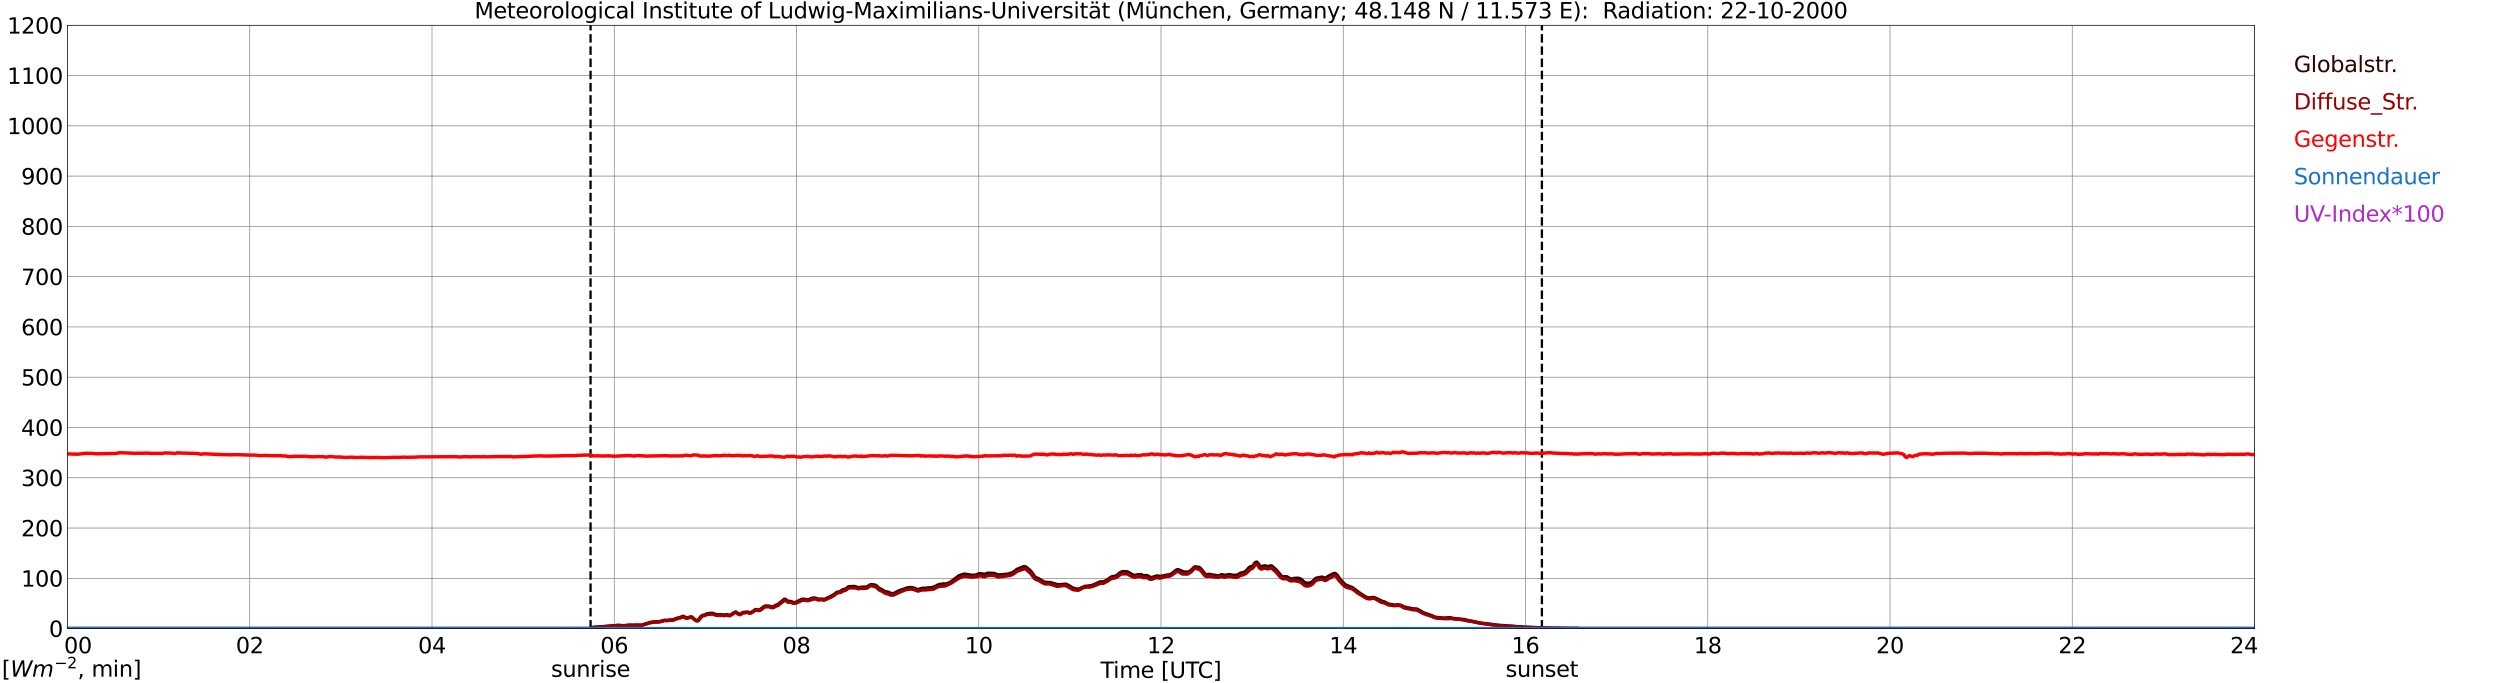 <?xml version="1.0" encoding="utf-8" standalone="no"?>
<!DOCTYPE svg PUBLIC "-//W3C//DTD SVG 1.1//EN"
  "http://www.w3.org/Graphics/SVG/1.1/DTD/svg11.dtd">
<svg xmlns:xlink="http://www.w3.org/1999/xlink" width="1085.4pt" height="296.64pt" viewBox="0 0 1085.4 296.64" xmlns="http://www.w3.org/2000/svg" version="1.1">
 <defs>
  <style type="text/css">*{stroke-linejoin: round; stroke-linecap: butt}</style>
 </defs>
 <g id="figure_1">
  <g id="patch_1">
   <path d="M 0 296.64 
L 1085.4 296.64 
L 1085.4 0 
L 0 0 
z
" style="fill: #ffffff"/>
  </g>
  <g id="axes_1">
   <g id="patch_2">
    <path d="M 29.306 272.909 
L 978.814 272.909 
L 978.814 10.976 
L 29.306 10.976 
z
" style="fill: #ffffff"/>
   </g>
   <g id="patch_3">
    <path d="M 978.814 272.909 
L 978.814 272.909 
L 978.814 10.976 
L 978.814 10.976 
z
" clip-path="url(#pdb606d3936)" style="fill: #d3d3d3; opacity: 0.25; stroke: #d3d3d3; stroke-linejoin: miter"/>
   </g>
   <g id="matplotlib.axis_1">
    <g id="xtick_1">
     <g id="line2d_1">
      <path d="M 29.306 272.909 
L 29.306 10.976 
" clip-path="url(#pdb606d3936)" style="fill: none; stroke: #808080; stroke-width: 0.3; stroke-linecap: square"/>
     </g>
     <g id="line2d_2"/>
     <g id="text_1">
      <!--    00 -->
      <g transform="translate(18.733 283.627) scale(0.095 -0.095)">
       <defs>
        <path id="DejaVuSans-20" transform="scale(0.016)"/>
        <path id="DejaVuSans-30" d="M 2034 4250 
Q 1547 4250 1301 3770 
Q 1056 3291 1056 2328 
Q 1056 1369 1301 889 
Q 1547 409 2034 409 
Q 2525 409 2770 889 
Q 3016 1369 3016 2328 
Q 3016 3291 2770 3770 
Q 2525 4250 2034 4250 
z
M 2034 4750 
Q 2819 4750 3233 4129 
Q 3647 3509 3647 2328 
Q 3647 1150 3233 529 
Q 2819 -91 2034 -91 
Q 1250 -91 836 529 
Q 422 1150 422 2328 
Q 422 3509 836 4129 
Q 1250 4750 2034 4750 
z
" transform="scale(0.016)"/>
       </defs>
       <use xlink:href="#DejaVuSans-20"/>
       <use xlink:href="#DejaVuSans-20" transform="translate(31.787 0)"/>
       <use xlink:href="#DejaVuSans-20" transform="translate(63.574 0)"/>
       <use xlink:href="#DejaVuSans-30" transform="translate(95.361 0)"/>
       <use xlink:href="#DejaVuSans-30" transform="translate(158.984 0)"/>
      </g>
     </g>
    </g>
    <g id="xtick_2">
     <g id="line2d_3">
      <path d="M 108.431 272.909 
L 108.431 10.976 
" clip-path="url(#pdb606d3936)" style="fill: none; stroke: #808080; stroke-width: 0.3; stroke-linecap: square"/>
     </g>
     <g id="line2d_4"/>
     <g id="text_2">
      <!-- 02 -->
      <g transform="translate(102.387 283.627) scale(0.095 -0.095)">
       <defs>
        <path id="DejaVuSans-32" d="M 1228 531 
L 3431 531 
L 3431 0 
L 469 0 
L 469 531 
Q 828 903 1448 1529 
Q 2069 2156 2228 2338 
Q 2531 2678 2651 2914 
Q 2772 3150 2772 3378 
Q 2772 3750 2511 3984 
Q 2250 4219 1831 4219 
Q 1534 4219 1204 4116 
Q 875 4013 500 3803 
L 500 4441 
Q 881 4594 1212 4672 
Q 1544 4750 1819 4750 
Q 2544 4750 2975 4387 
Q 3406 4025 3406 3419 
Q 3406 3131 3298 2873 
Q 3191 2616 2906 2266 
Q 2828 2175 2409 1742 
Q 1991 1309 1228 531 
z
" transform="scale(0.016)"/>
       </defs>
       <use xlink:href="#DejaVuSans-30"/>
       <use xlink:href="#DejaVuSans-32" transform="translate(63.623 0)"/>
      </g>
     </g>
    </g>
    <g id="xtick_3">
     <g id="line2d_5">
      <path d="M 187.557 272.909 
L 187.557 10.976 
" clip-path="url(#pdb606d3936)" style="fill: none; stroke: #808080; stroke-width: 0.3; stroke-linecap: square"/>
     </g>
     <g id="line2d_6"/>
     <g id="text_3">
      <!-- 04 -->
      <g transform="translate(181.513 283.627) scale(0.095 -0.095)">
       <defs>
        <path id="DejaVuSans-34" d="M 2419 4116 
L 825 1625 
L 2419 1625 
L 2419 4116 
z
M 2253 4666 
L 3047 4666 
L 3047 1625 
L 3713 1625 
L 3713 1100 
L 3047 1100 
L 3047 0 
L 2419 0 
L 2419 1100 
L 313 1100 
L 313 1709 
L 2253 4666 
z
" transform="scale(0.016)"/>
       </defs>
       <use xlink:href="#DejaVuSans-30"/>
       <use xlink:href="#DejaVuSans-34" transform="translate(63.623 0)"/>
      </g>
     </g>
    </g>
    <g id="xtick_4">
     <g id="line2d_7">
      <path d="M 266.683 272.909 
L 266.683 10.976 
" clip-path="url(#pdb606d3936)" style="fill: none; stroke: #808080; stroke-width: 0.3; stroke-linecap: square"/>
     </g>
     <g id="line2d_8"/>
     <g id="text_4">
      <!-- 06 -->
      <g transform="translate(260.638 283.627) scale(0.095 -0.095)">
       <defs>
        <path id="DejaVuSans-36" d="M 2113 2584 
Q 1688 2584 1439 2293 
Q 1191 2003 1191 1497 
Q 1191 994 1439 701 
Q 1688 409 2113 409 
Q 2538 409 2786 701 
Q 3034 994 3034 1497 
Q 3034 2003 2786 2293 
Q 2538 2584 2113 2584 
z
M 3366 4563 
L 3366 3988 
Q 3128 4100 2886 4159 
Q 2644 4219 2406 4219 
Q 1781 4219 1451 3797 
Q 1122 3375 1075 2522 
Q 1259 2794 1537 2939 
Q 1816 3084 2150 3084 
Q 2853 3084 3261 2657 
Q 3669 2231 3669 1497 
Q 3669 778 3244 343 
Q 2819 -91 2113 -91 
Q 1303 -91 875 529 
Q 447 1150 447 2328 
Q 447 3434 972 4092 
Q 1497 4750 2381 4750 
Q 2619 4750 2861 4703 
Q 3103 4656 3366 4563 
z
" transform="scale(0.016)"/>
       </defs>
       <use xlink:href="#DejaVuSans-30"/>
       <use xlink:href="#DejaVuSans-36" transform="translate(63.623 0)"/>
      </g>
     </g>
    </g>
    <g id="xtick_5">
     <g id="line2d_9">
      <path d="M 345.808 272.909 
L 345.808 10.976 
" clip-path="url(#pdb606d3936)" style="fill: none; stroke: #808080; stroke-width: 0.3; stroke-linecap: square"/>
     </g>
     <g id="line2d_10"/>
     <g id="text_5">
      <!-- 08 -->
      <g transform="translate(339.764 283.627) scale(0.095 -0.095)">
       <defs>
        <path id="DejaVuSans-38" d="M 2034 2216 
Q 1584 2216 1326 1975 
Q 1069 1734 1069 1313 
Q 1069 891 1326 650 
Q 1584 409 2034 409 
Q 2484 409 2743 651 
Q 3003 894 3003 1313 
Q 3003 1734 2745 1975 
Q 2488 2216 2034 2216 
z
M 1403 2484 
Q 997 2584 770 2862 
Q 544 3141 544 3541 
Q 544 4100 942 4425 
Q 1341 4750 2034 4750 
Q 2731 4750 3128 4425 
Q 3525 4100 3525 3541 
Q 3525 3141 3298 2862 
Q 3072 2584 2669 2484 
Q 3125 2378 3379 2068 
Q 3634 1759 3634 1313 
Q 3634 634 3220 271 
Q 2806 -91 2034 -91 
Q 1263 -91 848 271 
Q 434 634 434 1313 
Q 434 1759 690 2068 
Q 947 2378 1403 2484 
z
M 1172 3481 
Q 1172 3119 1398 2916 
Q 1625 2713 2034 2713 
Q 2441 2713 2670 2916 
Q 2900 3119 2900 3481 
Q 2900 3844 2670 4047 
Q 2441 4250 2034 4250 
Q 1625 4250 1398 4047 
Q 1172 3844 1172 3481 
z
" transform="scale(0.016)"/>
       </defs>
       <use xlink:href="#DejaVuSans-30"/>
       <use xlink:href="#DejaVuSans-38" transform="translate(63.623 0)"/>
      </g>
     </g>
    </g>
    <g id="xtick_6">
     <g id="line2d_11">
      <path d="M 424.934 272.909 
L 424.934 10.976 
" clip-path="url(#pdb606d3936)" style="fill: none; stroke: #808080; stroke-width: 0.3; stroke-linecap: square"/>
     </g>
     <g id="line2d_12"/>
     <g id="text_6">
      <!-- 10 -->
      <g transform="translate(418.89 283.627) scale(0.095 -0.095)">
       <defs>
        <path id="DejaVuSans-31" d="M 794 531 
L 1825 531 
L 1825 4091 
L 703 3866 
L 703 4441 
L 1819 4666 
L 2450 4666 
L 2450 531 
L 3481 531 
L 3481 0 
L 794 0 
L 794 531 
z
" transform="scale(0.016)"/>
       </defs>
       <use xlink:href="#DejaVuSans-31"/>
       <use xlink:href="#DejaVuSans-30" transform="translate(63.623 0)"/>
      </g>
     </g>
    </g>
    <g id="xtick_7">
     <g id="line2d_13">
      <path d="M 504.06 272.909 
L 504.06 10.976 
" clip-path="url(#pdb606d3936)" style="fill: none; stroke: #808080; stroke-width: 0.3; stroke-linecap: square"/>
     </g>
     <g id="line2d_14"/>
     <g id="text_7">
      <!-- 12 -->
      <g transform="translate(498.015 283.627) scale(0.095 -0.095)">
       <use xlink:href="#DejaVuSans-31"/>
       <use xlink:href="#DejaVuSans-32" transform="translate(63.623 0)"/>
      </g>
     </g>
    </g>
    <g id="xtick_8">
     <g id="line2d_15">
      <path d="M 583.185 272.909 
L 583.185 10.976 
" clip-path="url(#pdb606d3936)" style="fill: none; stroke: #808080; stroke-width: 0.3; stroke-linecap: square"/>
     </g>
     <g id="line2d_16"/>
     <g id="text_8">
      <!-- 14 -->
      <g transform="translate(577.141 283.627) scale(0.095 -0.095)">
       <use xlink:href="#DejaVuSans-31"/>
       <use xlink:href="#DejaVuSans-34" transform="translate(63.623 0)"/>
      </g>
     </g>
    </g>
    <g id="xtick_9">
     <g id="line2d_17">
      <path d="M 662.311 272.909 
L 662.311 10.976 
" clip-path="url(#pdb606d3936)" style="fill: none; stroke: #808080; stroke-width: 0.3; stroke-linecap: square"/>
     </g>
     <g id="line2d_18"/>
     <g id="text_9">
      <!-- 16 -->
      <g transform="translate(656.267 283.627) scale(0.095 -0.095)">
       <use xlink:href="#DejaVuSans-31"/>
       <use xlink:href="#DejaVuSans-36" transform="translate(63.623 0)"/>
      </g>
     </g>
    </g>
    <g id="xtick_10">
     <g id="line2d_19">
      <path d="M 741.437 272.909 
L 741.437 10.976 
" clip-path="url(#pdb606d3936)" style="fill: none; stroke: #808080; stroke-width: 0.3; stroke-linecap: square"/>
     </g>
     <g id="line2d_20"/>
     <g id="text_10">
      <!-- 18 -->
      <g transform="translate(735.392 283.627) scale(0.095 -0.095)">
       <use xlink:href="#DejaVuSans-31"/>
       <use xlink:href="#DejaVuSans-38" transform="translate(63.623 0)"/>
      </g>
     </g>
    </g>
    <g id="xtick_11">
     <g id="line2d_21">
      <path d="M 820.562 272.909 
L 820.562 10.976 
" clip-path="url(#pdb606d3936)" style="fill: none; stroke: #808080; stroke-width: 0.3; stroke-linecap: square"/>
     </g>
     <g id="line2d_22"/>
     <g id="text_11">
      <!-- 20 -->
      <g transform="translate(814.518 283.627) scale(0.095 -0.095)">
       <use xlink:href="#DejaVuSans-32"/>
       <use xlink:href="#DejaVuSans-30" transform="translate(63.623 0)"/>
      </g>
     </g>
    </g>
    <g id="xtick_12">
     <g id="line2d_23">
      <path d="M 899.688 272.909 
L 899.688 10.976 
" clip-path="url(#pdb606d3936)" style="fill: none; stroke: #808080; stroke-width: 0.3; stroke-linecap: square"/>
     </g>
     <g id="line2d_24"/>
     <g id="text_12">
      <!-- 22 -->
      <g transform="translate(893.644 283.627) scale(0.095 -0.095)">
       <use xlink:href="#DejaVuSans-32"/>
       <use xlink:href="#DejaVuSans-32" transform="translate(63.623 0)"/>
      </g>
     </g>
    </g>
    <g id="xtick_13">
     <g id="line2d_25">
      <path d="M 978.814 272.909 
L 978.814 10.976 
" clip-path="url(#pdb606d3936)" style="fill: none; stroke: #808080; stroke-width: 0.3; stroke-linecap: square"/>
     </g>
     <g id="line2d_26"/>
     <g id="text_13">
      <!-- 24    -->
      <g transform="translate(968.241 283.627) scale(0.095 -0.095)">
       <use xlink:href="#DejaVuSans-32"/>
       <use xlink:href="#DejaVuSans-34" transform="translate(63.623 0)"/>
       <use xlink:href="#DejaVuSans-20" transform="translate(127.246 0)"/>
       <use xlink:href="#DejaVuSans-20" transform="translate(159.033 0)"/>
       <use xlink:href="#DejaVuSans-20" transform="translate(190.82 0)"/>
      </g>
     </g>
    </g>
    <g id="text_14">
     <!-- Time [UTC] -->
     <g transform="translate(477.806 294.322) scale(0.095 -0.095)">
      <defs>
       <path id="DejaVuSans-54" d="M -19 4666 
L 3928 4666 
L 3928 4134 
L 2272 4134 
L 2272 0 
L 1638 0 
L 1638 4134 
L -19 4134 
L -19 4666 
z
" transform="scale(0.016)"/>
       <path id="DejaVuSans-69" d="M 603 3500 
L 1178 3500 
L 1178 0 
L 603 0 
L 603 3500 
z
M 603 4863 
L 1178 4863 
L 1178 4134 
L 603 4134 
L 603 4863 
z
" transform="scale(0.016)"/>
       <path id="DejaVuSans-6d" d="M 3328 2828 
Q 3544 3216 3844 3400 
Q 4144 3584 4550 3584 
Q 5097 3584 5394 3201 
Q 5691 2819 5691 2113 
L 5691 0 
L 5113 0 
L 5113 2094 
Q 5113 2597 4934 2840 
Q 4756 3084 4391 3084 
Q 3944 3084 3684 2787 
Q 3425 2491 3425 1978 
L 3425 0 
L 2847 0 
L 2847 2094 
Q 2847 2600 2669 2842 
Q 2491 3084 2119 3084 
Q 1678 3084 1418 2786 
Q 1159 2488 1159 1978 
L 1159 0 
L 581 0 
L 581 3500 
L 1159 3500 
L 1159 2956 
Q 1356 3278 1631 3431 
Q 1906 3584 2284 3584 
Q 2666 3584 2933 3390 
Q 3200 3197 3328 2828 
z
" transform="scale(0.016)"/>
       <path id="DejaVuSans-65" d="M 3597 1894 
L 3597 1613 
L 953 1613 
Q 991 1019 1311 708 
Q 1631 397 2203 397 
Q 2534 397 2845 478 
Q 3156 559 3463 722 
L 3463 178 
Q 3153 47 2828 -22 
Q 2503 -91 2169 -91 
Q 1331 -91 842 396 
Q 353 884 353 1716 
Q 353 2575 817 3079 
Q 1281 3584 2069 3584 
Q 2775 3584 3186 3129 
Q 3597 2675 3597 1894 
z
M 3022 2063 
Q 3016 2534 2758 2815 
Q 2500 3097 2075 3097 
Q 1594 3097 1305 2825 
Q 1016 2553 972 2059 
L 3022 2063 
z
" transform="scale(0.016)"/>
       <path id="DejaVuSans-5b" d="M 550 4863 
L 1875 4863 
L 1875 4416 
L 1125 4416 
L 1125 -397 
L 1875 -397 
L 1875 -844 
L 550 -844 
L 550 4863 
z
" transform="scale(0.016)"/>
       <path id="DejaVuSans-55" d="M 556 4666 
L 1191 4666 
L 1191 1831 
Q 1191 1081 1462 751 
Q 1734 422 2344 422 
Q 2950 422 3222 751 
Q 3494 1081 3494 1831 
L 3494 4666 
L 4128 4666 
L 4128 1753 
Q 4128 841 3676 375 
Q 3225 -91 2344 -91 
Q 1459 -91 1007 375 
Q 556 841 556 1753 
L 556 4666 
z
" transform="scale(0.016)"/>
       <path id="DejaVuSans-43" d="M 4122 4306 
L 4122 3641 
Q 3803 3938 3442 4084 
Q 3081 4231 2675 4231 
Q 1875 4231 1450 3742 
Q 1025 3253 1025 2328 
Q 1025 1406 1450 917 
Q 1875 428 2675 428 
Q 3081 428 3442 575 
Q 3803 722 4122 1019 
L 4122 359 
Q 3791 134 3420 21 
Q 3050 -91 2638 -91 
Q 1578 -91 968 557 
Q 359 1206 359 2328 
Q 359 3453 968 4101 
Q 1578 4750 2638 4750 
Q 3056 4750 3426 4639 
Q 3797 4528 4122 4306 
z
" transform="scale(0.016)"/>
       <path id="DejaVuSans-5d" d="M 1947 4863 
L 1947 -844 
L 622 -844 
L 622 -397 
L 1369 -397 
L 1369 4416 
L 622 4416 
L 622 4863 
L 1947 4863 
z
" transform="scale(0.016)"/>
      </defs>
      <use xlink:href="#DejaVuSans-54"/>
      <use xlink:href="#DejaVuSans-69" transform="translate(57.959 0)"/>
      <use xlink:href="#DejaVuSans-6d" transform="translate(85.742 0)"/>
      <use xlink:href="#DejaVuSans-65" transform="translate(183.154 0)"/>
      <use xlink:href="#DejaVuSans-20" transform="translate(244.678 0)"/>
      <use xlink:href="#DejaVuSans-5b" transform="translate(276.465 0)"/>
      <use xlink:href="#DejaVuSans-55" transform="translate(315.479 0)"/>
      <use xlink:href="#DejaVuSans-54" transform="translate(388.672 0)"/>
      <use xlink:href="#DejaVuSans-43" transform="translate(443.881 0)"/>
      <use xlink:href="#DejaVuSans-5d" transform="translate(513.705 0)"/>
     </g>
    </g>
   </g>
   <g id="matplotlib.axis_2">
    <g id="ytick_1">
     <g id="line2d_27">
      <path d="M 29.306 272.909 
L 978.814 272.909 
" clip-path="url(#pdb606d3936)" style="fill: none; stroke: #808080; stroke-width: 0.3; stroke-linecap: square"/>
     </g>
     <g id="line2d_28"/>
     <g id="text_15">
      <!-- 0 -->
      <g transform="translate(21.261 276.518) scale(0.095 -0.095)">
       <use xlink:href="#DejaVuSans-30"/>
      </g>
     </g>
    </g>
    <g id="ytick_2">
     <g id="line2d_29">
      <path d="M 29.306 251.081 
L 978.814 251.081 
" clip-path="url(#pdb606d3936)" style="fill: none; stroke: #808080; stroke-width: 0.3; stroke-linecap: square"/>
     </g>
     <g id="line2d_30"/>
     <g id="text_16">
      <!-- 100 -->
      <g transform="translate(9.173 254.69) scale(0.095 -0.095)">
       <use xlink:href="#DejaVuSans-31"/>
       <use xlink:href="#DejaVuSans-30" transform="translate(63.623 0)"/>
       <use xlink:href="#DejaVuSans-30" transform="translate(127.246 0)"/>
      </g>
     </g>
    </g>
    <g id="ytick_3">
     <g id="line2d_31">
      <path d="M 29.306 229.253 
L 978.814 229.253 
" clip-path="url(#pdb606d3936)" style="fill: none; stroke: #808080; stroke-width: 0.3; stroke-linecap: square"/>
     </g>
     <g id="line2d_32"/>
     <g id="text_17">
      <!-- 200 -->
      <g transform="translate(9.173 232.863) scale(0.095 -0.095)">
       <use xlink:href="#DejaVuSans-32"/>
       <use xlink:href="#DejaVuSans-30" transform="translate(63.623 0)"/>
       <use xlink:href="#DejaVuSans-30" transform="translate(127.246 0)"/>
      </g>
     </g>
    </g>
    <g id="ytick_4">
     <g id="line2d_33">
      <path d="M 29.306 207.426 
L 978.814 207.426 
" clip-path="url(#pdb606d3936)" style="fill: none; stroke: #808080; stroke-width: 0.3; stroke-linecap: square"/>
     </g>
     <g id="line2d_34"/>
     <g id="text_18">
      <!-- 300 -->
      <g transform="translate(9.173 211.035) scale(0.095 -0.095)">
       <defs>
        <path id="DejaVuSans-33" d="M 2597 2516 
Q 3050 2419 3304 2112 
Q 3559 1806 3559 1356 
Q 3559 666 3084 287 
Q 2609 -91 1734 -91 
Q 1441 -91 1130 -33 
Q 819 25 488 141 
L 488 750 
Q 750 597 1062 519 
Q 1375 441 1716 441 
Q 2309 441 2620 675 
Q 2931 909 2931 1356 
Q 2931 1769 2642 2001 
Q 2353 2234 1838 2234 
L 1294 2234 
L 1294 2753 
L 1863 2753 
Q 2328 2753 2575 2939 
Q 2822 3125 2822 3475 
Q 2822 3834 2567 4026 
Q 2313 4219 1838 4219 
Q 1578 4219 1281 4162 
Q 984 4106 628 3988 
L 628 4550 
Q 988 4650 1302 4700 
Q 1616 4750 1894 4750 
Q 2613 4750 3031 4423 
Q 3450 4097 3450 3541 
Q 3450 3153 3228 2886 
Q 3006 2619 2597 2516 
z
" transform="scale(0.016)"/>
       </defs>
       <use xlink:href="#DejaVuSans-33"/>
       <use xlink:href="#DejaVuSans-30" transform="translate(63.623 0)"/>
       <use xlink:href="#DejaVuSans-30" transform="translate(127.246 0)"/>
      </g>
     </g>
    </g>
    <g id="ytick_5">
     <g id="line2d_35">
      <path d="M 29.306 185.598 
L 978.814 185.598 
" clip-path="url(#pdb606d3936)" style="fill: none; stroke: #808080; stroke-width: 0.3; stroke-linecap: square"/>
     </g>
     <g id="line2d_36"/>
     <g id="text_19">
      <!-- 400 -->
      <g transform="translate(9.173 189.207) scale(0.095 -0.095)">
       <use xlink:href="#DejaVuSans-34"/>
       <use xlink:href="#DejaVuSans-30" transform="translate(63.623 0)"/>
       <use xlink:href="#DejaVuSans-30" transform="translate(127.246 0)"/>
      </g>
     </g>
    </g>
    <g id="ytick_6">
     <g id="line2d_37">
      <path d="M 29.306 163.77 
L 978.814 163.77 
" clip-path="url(#pdb606d3936)" style="fill: none; stroke: #808080; stroke-width: 0.3; stroke-linecap: square"/>
     </g>
     <g id="line2d_38"/>
     <g id="text_20">
      <!-- 500 -->
      <g transform="translate(9.173 167.379) scale(0.095 -0.095)">
       <defs>
        <path id="DejaVuSans-35" d="M 691 4666 
L 3169 4666 
L 3169 4134 
L 1269 4134 
L 1269 2991 
Q 1406 3038 1543 3061 
Q 1681 3084 1819 3084 
Q 2600 3084 3056 2656 
Q 3513 2228 3513 1497 
Q 3513 744 3044 326 
Q 2575 -91 1722 -91 
Q 1428 -91 1123 -41 
Q 819 9 494 109 
L 494 744 
Q 775 591 1075 516 
Q 1375 441 1709 441 
Q 2250 441 2565 725 
Q 2881 1009 2881 1497 
Q 2881 1984 2565 2268 
Q 2250 2553 1709 2553 
Q 1456 2553 1204 2497 
Q 953 2441 691 2322 
L 691 4666 
z
" transform="scale(0.016)"/>
       </defs>
       <use xlink:href="#DejaVuSans-35"/>
       <use xlink:href="#DejaVuSans-30" transform="translate(63.623 0)"/>
       <use xlink:href="#DejaVuSans-30" transform="translate(127.246 0)"/>
      </g>
     </g>
    </g>
    <g id="ytick_7">
     <g id="line2d_39">
      <path d="M 29.306 141.942 
L 978.814 141.942 
" clip-path="url(#pdb606d3936)" style="fill: none; stroke: #808080; stroke-width: 0.3; stroke-linecap: square"/>
     </g>
     <g id="line2d_40"/>
     <g id="text_21">
      <!-- 600 -->
      <g transform="translate(9.173 145.551) scale(0.095 -0.095)">
       <use xlink:href="#DejaVuSans-36"/>
       <use xlink:href="#DejaVuSans-30" transform="translate(63.623 0)"/>
       <use xlink:href="#DejaVuSans-30" transform="translate(127.246 0)"/>
      </g>
     </g>
    </g>
    <g id="ytick_8">
     <g id="line2d_41">
      <path d="M 29.306 120.114 
L 978.814 120.114 
" clip-path="url(#pdb606d3936)" style="fill: none; stroke: #808080; stroke-width: 0.3; stroke-linecap: square"/>
     </g>
     <g id="line2d_42"/>
     <g id="text_22">
      <!-- 700 -->
      <g transform="translate(9.173 123.724) scale(0.095 -0.095)">
       <defs>
        <path id="DejaVuSans-37" d="M 525 4666 
L 3525 4666 
L 3525 4397 
L 1831 0 
L 1172 0 
L 2766 4134 
L 525 4134 
L 525 4666 
z
" transform="scale(0.016)"/>
       </defs>
       <use xlink:href="#DejaVuSans-37"/>
       <use xlink:href="#DejaVuSans-30" transform="translate(63.623 0)"/>
       <use xlink:href="#DejaVuSans-30" transform="translate(127.246 0)"/>
      </g>
     </g>
    </g>
    <g id="ytick_9">
     <g id="line2d_43">
      <path d="M 29.306 98.287 
L 978.814 98.287 
" clip-path="url(#pdb606d3936)" style="fill: none; stroke: #808080; stroke-width: 0.3; stroke-linecap: square"/>
     </g>
     <g id="line2d_44"/>
     <g id="text_23">
      <!-- 800 -->
      <g transform="translate(9.173 101.896) scale(0.095 -0.095)">
       <use xlink:href="#DejaVuSans-38"/>
       <use xlink:href="#DejaVuSans-30" transform="translate(63.623 0)"/>
       <use xlink:href="#DejaVuSans-30" transform="translate(127.246 0)"/>
      </g>
     </g>
    </g>
    <g id="ytick_10">
     <g id="line2d_45">
      <path d="M 29.306 76.459 
L 978.814 76.459 
" clip-path="url(#pdb606d3936)" style="fill: none; stroke: #808080; stroke-width: 0.3; stroke-linecap: square"/>
     </g>
     <g id="line2d_46"/>
     <g id="text_24">
      <!-- 900 -->
      <g transform="translate(9.173 80.068) scale(0.095 -0.095)">
       <defs>
        <path id="DejaVuSans-39" d="M 703 97 
L 703 672 
Q 941 559 1184 500 
Q 1428 441 1663 441 
Q 2288 441 2617 861 
Q 2947 1281 2994 2138 
Q 2813 1869 2534 1725 
Q 2256 1581 1919 1581 
Q 1219 1581 811 2004 
Q 403 2428 403 3163 
Q 403 3881 828 4315 
Q 1253 4750 1959 4750 
Q 2769 4750 3195 4129 
Q 3622 3509 3622 2328 
Q 3622 1225 3098 567 
Q 2575 -91 1691 -91 
Q 1453 -91 1209 -44 
Q 966 3 703 97 
z
M 1959 2075 
Q 2384 2075 2632 2365 
Q 2881 2656 2881 3163 
Q 2881 3666 2632 3958 
Q 2384 4250 1959 4250 
Q 1534 4250 1286 3958 
Q 1038 3666 1038 3163 
Q 1038 2656 1286 2365 
Q 1534 2075 1959 2075 
z
" transform="scale(0.016)"/>
       </defs>
       <use xlink:href="#DejaVuSans-39"/>
       <use xlink:href="#DejaVuSans-30" transform="translate(63.623 0)"/>
       <use xlink:href="#DejaVuSans-30" transform="translate(127.246 0)"/>
      </g>
     </g>
    </g>
    <g id="ytick_11">
     <g id="line2d_47">
      <path d="M 29.306 54.631 
L 978.814 54.631 
" clip-path="url(#pdb606d3936)" style="fill: none; stroke: #808080; stroke-width: 0.3; stroke-linecap: square"/>
     </g>
     <g id="line2d_48"/>
     <g id="text_25">
      <!-- 1000 -->
      <g transform="translate(3.128 58.24) scale(0.095 -0.095)">
       <use xlink:href="#DejaVuSans-31"/>
       <use xlink:href="#DejaVuSans-30" transform="translate(63.623 0)"/>
       <use xlink:href="#DejaVuSans-30" transform="translate(127.246 0)"/>
       <use xlink:href="#DejaVuSans-30" transform="translate(190.869 0)"/>
      </g>
     </g>
    </g>
    <g id="ytick_12">
     <g id="line2d_49">
      <path d="M 29.306 32.803 
L 978.814 32.803 
" clip-path="url(#pdb606d3936)" style="fill: none; stroke: #808080; stroke-width: 0.3; stroke-linecap: square"/>
     </g>
     <g id="line2d_50"/>
     <g id="text_26">
      <!-- 1100 -->
      <g transform="translate(3.128 36.413) scale(0.095 -0.095)">
       <use xlink:href="#DejaVuSans-31"/>
       <use xlink:href="#DejaVuSans-31" transform="translate(63.623 0)"/>
       <use xlink:href="#DejaVuSans-30" transform="translate(127.246 0)"/>
       <use xlink:href="#DejaVuSans-30" transform="translate(190.869 0)"/>
      </g>
     </g>
    </g>
    <g id="ytick_13">
     <g id="line2d_51">
      <path d="M 29.306 10.976 
L 978.814 10.976 
" clip-path="url(#pdb606d3936)" style="fill: none; stroke: #808080; stroke-width: 0.3; stroke-linecap: square"/>
     </g>
     <g id="line2d_52"/>
     <g id="text_27">
      <!-- 1200 -->
      <g transform="translate(3.128 14.585) scale(0.095 -0.095)">
       <use xlink:href="#DejaVuSans-31"/>
       <use xlink:href="#DejaVuSans-32" transform="translate(63.623 0)"/>
       <use xlink:href="#DejaVuSans-30" transform="translate(127.246 0)"/>
       <use xlink:href="#DejaVuSans-30" transform="translate(190.869 0)"/>
      </g>
     </g>
    </g>
   </g>
   <g id="line2d_53">
    <path d="M 256.396 272.909 
L 256.396 10.976 
" clip-path="url(#pdb606d3936)" style="fill: none; stroke-dasharray: 3.7,1.6; stroke-dashoffset: 0; stroke: #000000"/>
   </g>
   <g id="line2d_54">
    <path d="M 669.432 272.909 
L 669.432 10.976 
" clip-path="url(#pdb606d3936)" style="fill: none; stroke-dasharray: 3.7,1.6; stroke-dashoffset: 0; stroke: #000000"/>
   </g>
   <g id="line2d_55">
    <path d="M 29.306 272.909 
L 256.792 272.909 
L 257.451 272.398 
L 262.726 271.996 
L 268.661 271.501 
L 270.639 271.689 
L 272.617 271.466 
L 273.936 271.425 
L 275.255 271.438 
L 276.573 271.414 
L 278.552 271.453 
L 279.87 271.025 
L 282.508 270.211 
L 284.486 269.975 
L 285.805 269.945 
L 287.124 269.724 
L 288.442 269.32 
L 289.761 269.36 
L 291.08 269.144 
L 291.739 269.181 
L 292.399 269.047 
L 293.717 268.502 
L 295.036 268.133 
L 295.696 267.971 
L 296.355 267.572 
L 297.014 267.714 
L 297.674 268.177 
L 298.333 268.29 
L 299.652 267.91 
L 300.311 267.875 
L 301.63 268.975 
L 302.289 269.39 
L 302.949 269.491 
L 303.608 268.707 
L 304.267 267.736 
L 304.927 267.181 
L 305.586 267.111 
L 306.246 266.911 
L 306.905 266.47 
L 308.883 266.267 
L 309.543 266.321 
L 310.861 266.839 
L 312.839 266.943 
L 313.499 266.799 
L 314.158 267.039 
L 314.818 267.02 
L 315.477 266.83 
L 316.796 267.175 
L 317.455 266.858 
L 318.774 265.933 
L 319.433 265.721 
L 320.752 266.598 
L 321.411 266.745 
L 322.071 266.177 
L 322.73 265.909 
L 324.708 265.745 
L 325.368 266.085 
L 326.027 265.972 
L 327.346 265.153 
L 328.005 264.632 
L 329.324 264.894 
L 329.983 264.684 
L 331.961 263.204 
L 332.621 263.078 
L 333.94 263.165 
L 334.599 263.407 
L 335.258 263.514 
L 335.918 263.416 
L 336.577 262.899 
L 337.896 262.351 
L 339.215 261.268 
L 340.533 260.142 
L 341.193 260.316 
L 341.852 260.969 
L 342.512 261.122 
L 343.171 261.087 
L 344.49 261.615 
L 345.149 261.585 
L 345.808 261.39 
L 347.787 260.336 
L 348.446 260.172 
L 349.105 260.179 
L 350.424 260.401 
L 351.083 260.316 
L 352.402 259.795 
L 353.062 259.646 
L 353.721 259.627 
L 355.04 260.07 
L 355.699 260.155 
L 357.018 260.102 
L 357.677 260.31 
L 358.337 260.087 
L 359.655 259.404 
L 360.315 259.157 
L 362.293 258.018 
L 362.952 257.448 
L 363.612 257.095 
L 364.271 257.003 
L 364.93 256.785 
L 365.59 256.263 
L 366.249 255.957 
L 366.909 255.877 
L 367.568 255.455 
L 368.227 254.846 
L 368.887 254.707 
L 370.206 254.656 
L 370.865 254.626 
L 371.524 254.761 
L 372.184 255.056 
L 372.843 255.152 
L 374.162 254.953 
L 376.14 254.866 
L 376.799 254.635 
L 377.459 254.104 
L 378.118 253.823 
L 379.437 253.932 
L 380.096 254.093 
L 380.756 254.571 
L 381.415 255.246 
L 382.074 255.667 
L 382.734 255.922 
L 384.053 256.796 
L 384.712 256.977 
L 385.371 257.038 
L 386.69 257.618 
L 387.349 257.754 
L 388.009 257.69 
L 389.328 257.04 
L 389.987 256.662 
L 393.943 255.226 
L 395.262 255.062 
L 396.581 255.25 
L 397.24 255.49 
L 397.899 255.855 
L 398.559 255.986 
L 400.537 255.396 
L 401.196 255.449 
L 402.515 255.309 
L 403.834 255.187 
L 405.153 255.014 
L 406.471 254.403 
L 407.131 254.019 
L 407.79 253.779 
L 409.109 253.602 
L 409.768 253.51 
L 410.428 253.622 
L 412.406 252.952 
L 416.362 249.981 
L 418.34 249.309 
L 419 249.3 
L 420.318 249.514 
L 420.978 249.588 
L 421.637 249.793 
L 422.956 249.691 
L 423.615 249.717 
L 424.934 249.143 
L 425.593 249.06 
L 427.572 249.368 
L 428.231 249.053 
L 428.89 248.866 
L 431.528 248.953 
L 433.506 249.643 
L 437.462 249.287 
L 439.44 248.693 
L 440.759 247.853 
L 441.419 247.259 
L 444.056 246.157 
L 444.716 245.991 
L 445.375 246.174 
L 447.353 247.774 
L 449.331 250.522 
L 449.991 250.9 
L 450.65 251.109 
L 453.287 252.685 
L 453.947 252.851 
L 455.925 252.925 
L 459.222 253.871 
L 460.541 253.818 
L 462.519 253.626 
L 463.178 253.794 
L 464.497 254.501 
L 465.816 255.329 
L 467.134 255.678 
L 467.794 255.774 
L 468.453 255.676 
L 471.091 254.573 
L 472.409 254.447 
L 473.728 254.281 
L 475.047 253.825 
L 477.685 252.613 
L 479.003 252.605 
L 480.322 252.033 
L 481.641 251.138 
L 482.3 250.612 
L 482.96 250.356 
L 484.278 250.162 
L 484.938 249.819 
L 486.256 248.68 
L 486.916 248.353 
L 487.575 248.154 
L 488.235 248.25 
L 488.894 248.202 
L 489.553 248.324 
L 491.532 249.44 
L 492.191 249.754 
L 492.85 249.881 
L 493.51 249.614 
L 494.169 249.531 
L 495.488 249.499 
L 496.147 249.837 
L 496.807 249.992 
L 497.466 249.852 
L 498.125 249.955 
L 499.444 250.706 
L 500.103 250.754 
L 502.082 250.068 
L 504.06 250.243 
L 506.697 249.682 
L 507.357 249.636 
L 508.016 249.461 
L 508.675 249.123 
L 510.654 247.571 
L 511.313 247.303 
L 511.972 247.495 
L 513.95 248.35 
L 515.929 248.368 
L 516.588 248.012 
L 517.247 247.512 
L 518.566 246.185 
L 519.226 246.085 
L 519.885 246.285 
L 520.544 246.307 
L 521.204 246.755 
L 523.182 249.23 
L 523.841 249.566 
L 525.16 249.328 
L 526.479 249.695 
L 527.797 249.784 
L 528.457 250.066 
L 529.116 250.033 
L 529.776 249.704 
L 530.435 249.499 
L 531.754 249.802 
L 533.732 249.446 
L 535.71 249.815 
L 537.029 249.712 
L 537.688 249.435 
L 538.348 248.966 
L 539.007 248.708 
L 539.666 248.641 
L 540.326 248.361 
L 540.985 247.951 
L 542.304 246.445 
L 542.963 246.076 
L 543.623 245.934 
L 544.282 245.288 
L 544.941 244.299 
L 545.601 244.037 
L 546.26 244.703 
L 546.919 245.69 
L 547.579 246.109 
L 548.898 245.663 
L 549.557 245.738 
L 550.216 245.965 
L 550.876 245.923 
L 551.535 245.668 
L 552.195 245.775 
L 553.513 246.947 
L 554.173 247.554 
L 556.151 249.929 
L 556.81 250.417 
L 557.47 250.461 
L 558.129 250.361 
L 558.788 250.439 
L 560.107 251.286 
L 560.766 251.376 
L 562.085 251.101 
L 563.404 251.048 
L 564.063 251.14 
L 564.723 251.415 
L 565.382 251.932 
L 566.042 252.626 
L 566.701 253.056 
L 567.36 253.251 
L 568.679 253.107 
L 569.338 252.867 
L 569.998 252.406 
L 571.317 251.064 
L 573.954 250.542 
L 575.273 251.022 
L 575.932 250.786 
L 576.592 250.245 
L 579.229 248.951 
L 579.889 249.082 
L 580.548 249.76 
L 581.867 251.653 
L 583.845 253.694 
L 584.504 254.104 
L 587.142 255.134 
L 590.439 257.599 
L 591.757 258.424 
L 593.076 259.238 
L 593.736 259.493 
L 594.395 259.609 
L 596.373 259.378 
L 597.032 259.587 
L 600.329 261.183 
L 600.989 261.281 
L 602.307 261.984 
L 602.967 262.298 
L 605.604 262.724 
L 606.923 262.582 
L 608.242 262.785 
L 609.561 263.534 
L 613.517 264.359 
L 614.836 264.383 
L 615.495 264.564 
L 618.133 266.088 
L 621.429 267.236 
L 622.748 267.834 
L 623.408 268.026 
L 626.705 268.34 
L 629.342 268.181 
L 630.661 268.404 
L 631.32 268.585 
L 635.936 268.995 
L 637.255 269.408 
L 639.892 269.881 
L 641.211 270.191 
L 643.189 270.645 
L 645.167 270.772 
L 649.783 271.401 
L 655.058 271.785 
L 657.036 271.918 
L 658.355 272.051 
L 660.333 272.14 
L 661.652 272.313 
L 664.289 272.357 
L 672.202 272.723 
L 681.433 272.815 
L 684.73 272.8 
L 686.049 272.909 
L 978.154 272.909 
L 978.154 272.909 
" clip-path="url(#pdb606d3936)" style="fill: none; stroke: #330000; stroke-width: 1.5; stroke-linecap: square"/>
   </g>
   <g id="line2d_56">
    <path d="M 29.306 272.909 
L 256.792 272.909 
L 257.451 272.442 
L 260.748 272.215 
L 266.683 271.713 
L 268.002 271.56 
L 269.32 271.63 
L 270.639 271.756 
L 272.617 271.521 
L 273.936 271.442 
L 274.595 271.529 
L 276.573 271.411 
L 278.552 271.492 
L 281.189 270.671 
L 281.849 270.427 
L 284.486 270.058 
L 285.805 270.01 
L 286.464 269.975 
L 288.442 269.399 
L 289.761 269.44 
L 291.08 269.279 
L 291.739 269.318 
L 292.399 269.202 
L 294.377 268.465 
L 295.696 268.183 
L 296.355 267.788 
L 297.014 267.926 
L 297.674 268.327 
L 298.333 268.436 
L 298.992 268.135 
L 300.311 267.989 
L 301.63 269.104 
L 302.289 269.499 
L 302.949 269.565 
L 304.927 267.408 
L 305.586 267.349 
L 306.246 267.138 
L 306.905 266.732 
L 309.543 266.609 
L 310.861 267.129 
L 312.839 267.188 
L 313.499 267.05 
L 314.158 267.306 
L 315.477 267.109 
L 316.796 267.375 
L 318.114 266.592 
L 318.774 266.081 
L 319.433 265.848 
L 320.752 266.751 
L 321.411 266.873 
L 322.071 266.328 
L 322.73 266.114 
L 323.39 266.066 
L 324.049 265.865 
L 324.708 265.922 
L 325.368 266.249 
L 326.027 266.151 
L 327.346 265.376 
L 328.005 264.828 
L 329.324 265.094 
L 329.983 264.99 
L 331.961 263.564 
L 332.621 263.431 
L 333.94 263.462 
L 334.599 263.719 
L 335.258 263.826 
L 335.918 263.789 
L 336.577 263.318 
L 337.896 262.805 
L 338.555 262.176 
L 339.874 261.224 
L 340.533 260.611 
L 341.193 260.755 
L 341.852 261.349 
L 342.512 261.482 
L 343.171 261.443 
L 344.49 261.969 
L 345.808 261.779 
L 346.468 261.423 
L 347.127 261.194 
L 347.787 260.786 
L 348.446 260.613 
L 349.105 260.561 
L 350.424 260.79 
L 351.083 260.709 
L 353.721 259.939 
L 355.04 260.423 
L 355.699 260.469 
L 357.018 260.384 
L 357.677 260.574 
L 358.337 260.38 
L 359.655 259.751 
L 360.974 259.181 
L 362.293 258.354 
L 362.952 257.763 
L 363.612 257.387 
L 364.93 257.197 
L 366.249 256.488 
L 366.909 256.374 
L 367.568 255.953 
L 368.227 255.388 
L 368.887 255.226 
L 371.524 255.226 
L 372.184 255.516 
L 372.843 255.63 
L 373.502 255.473 
L 376.14 255.379 
L 376.799 255.124 
L 377.459 254.534 
L 378.118 254.281 
L 380.096 254.731 
L 380.756 255.163 
L 381.415 255.855 
L 382.074 256.328 
L 382.734 256.595 
L 384.712 257.73 
L 385.371 257.789 
L 386.69 258.354 
L 387.349 258.402 
L 388.009 258.323 
L 389.328 257.721 
L 389.987 257.339 
L 392.624 256.269 
L 393.284 256.008 
L 395.262 255.715 
L 396.581 255.907 
L 398.559 256.641 
L 400.537 256.075 
L 401.196 256.16 
L 402.515 256.056 
L 405.153 255.791 
L 406.471 255.172 
L 407.131 254.798 
L 407.79 254.584 
L 410.428 254.39 
L 413.065 253.12 
L 416.362 250.965 
L 418.34 250.23 
L 419 250.18 
L 420.318 250.372 
L 420.978 250.417 
L 421.637 250.583 
L 424.275 250.335 
L 424.934 250.057 
L 425.593 250.003 
L 426.912 250.267 
L 427.572 250.4 
L 428.89 249.819 
L 431.528 249.819 
L 432.187 250.018 
L 432.847 250.343 
L 433.506 250.511 
L 438.122 249.885 
L 439.44 249.529 
L 440.759 248.628 
L 441.419 248.088 
L 444.716 246.921 
L 445.375 247.104 
L 447.353 248.815 
L 449.331 251.374 
L 449.991 251.681 
L 450.65 251.836 
L 451.969 252.607 
L 453.287 253.349 
L 453.947 253.517 
L 455.266 253.48 
L 456.584 253.788 
L 458.563 254.449 
L 459.222 254.563 
L 460.541 254.381 
L 461.859 254.229 
L 462.519 254.24 
L 463.178 254.429 
L 464.497 255.187 
L 465.816 255.99 
L 467.794 256.278 
L 468.453 256.176 
L 469.772 255.429 
L 470.431 255.106 
L 471.75 254.892 
L 473.069 254.905 
L 474.388 254.611 
L 477.685 253.266 
L 479.003 253.246 
L 480.981 252.234 
L 482.3 251.291 
L 482.96 251.066 
L 484.278 250.856 
L 484.938 250.551 
L 486.256 249.536 
L 486.916 249.221 
L 487.575 249.088 
L 488.235 249.18 
L 488.894 249.088 
L 489.553 249.219 
L 490.872 250.001 
L 492.191 250.518 
L 492.85 250.616 
L 493.51 250.367 
L 494.828 250.337 
L 495.488 250.319 
L 496.147 250.717 
L 496.807 250.826 
L 497.466 250.677 
L 498.125 250.826 
L 498.785 251.249 
L 499.444 251.511 
L 500.103 251.48 
L 502.082 250.727 
L 503.4 250.97 
L 504.06 250.911 
L 506.038 250.291 
L 507.357 250.199 
L 508.016 250.014 
L 508.675 249.702 
L 510.654 248.281 
L 511.313 248.121 
L 511.972 248.353 
L 513.291 249.191 
L 515.269 249.258 
L 515.929 249.103 
L 517.247 248.141 
L 518.566 246.761 
L 519.226 246.735 
L 519.885 247.004 
L 520.544 247.097 
L 521.204 247.551 
L 523.182 249.992 
L 523.841 250.324 
L 525.16 250.158 
L 527.138 250.496 
L 529.116 250.631 
L 529.776 250.33 
L 530.435 250.221 
L 531.094 250.518 
L 531.754 250.59 
L 533.732 250.204 
L 535.71 250.603 
L 537.029 250.668 
L 539.007 249.656 
L 539.666 249.614 
L 540.985 248.959 
L 542.963 247.012 
L 543.623 246.846 
L 544.282 246.15 
L 544.941 245.157 
L 545.601 244.884 
L 546.26 245.633 
L 546.919 246.689 
L 547.579 247.087 
L 548.898 246.667 
L 549.557 246.715 
L 550.216 246.956 
L 550.876 246.897 
L 551.535 246.617 
L 552.195 246.761 
L 554.173 248.453 
L 555.491 250.118 
L 556.151 250.778 
L 556.81 251.225 
L 558.788 251.306 
L 560.107 252.14 
L 560.766 252.223 
L 561.426 252.096 
L 562.745 252.205 
L 564.723 252.746 
L 565.382 253.238 
L 566.042 253.906 
L 566.701 254.303 
L 567.36 254.488 
L 568.679 254.233 
L 569.338 253.901 
L 569.998 253.351 
L 571.317 251.906 
L 573.295 251.522 
L 573.954 251.483 
L 575.273 252.017 
L 575.932 251.841 
L 576.592 251.315 
L 577.91 250.727 
L 579.229 249.843 
L 579.889 250.016 
L 580.548 250.802 
L 581.207 251.819 
L 582.526 253.262 
L 583.845 254.547 
L 584.504 254.94 
L 587.142 255.685 
L 589.12 257.217 
L 590.439 258.053 
L 591.757 258.854 
L 593.076 259.653 
L 593.736 259.904 
L 594.395 260.033 
L 596.373 259.703 
L 597.032 259.917 
L 599.67 261.471 
L 600.989 261.755 
L 602.967 262.654 
L 604.286 262.789 
L 604.945 262.962 
L 606.264 262.912 
L 606.923 262.84 
L 607.582 262.894 
L 608.242 263.078 
L 609.561 263.907 
L 613.517 264.743 
L 614.836 264.804 
L 615.495 265.025 
L 618.133 266.452 
L 621.429 267.53 
L 622.748 268.115 
L 624.067 268.397 
L 627.364 268.611 
L 630.001 268.545 
L 631.98 268.801 
L 633.298 268.775 
L 637.914 269.663 
L 639.233 269.814 
L 641.211 270.25 
L 644.508 270.807 
L 650.442 271.617 
L 653.08 271.859 
L 657.695 272.058 
L 660.333 272.267 
L 665.608 272.525 
L 680.774 272.826 
L 684.73 272.813 
L 686.049 272.909 
L 978.154 272.909 
L 978.154 272.909 
" clip-path="url(#pdb606d3936)" style="fill: none; stroke: #990000; stroke-width: 1.5; stroke-linecap: square"/>
   </g>
   <g id="line2d_57">
    <path d="M 29.306 197.06 
L 30.625 197.108 
L 32.603 197.16 
L 33.921 197.164 
L 37.218 196.83 
L 38.537 196.859 
L 40.515 196.865 
L 41.834 197.038 
L 43.812 196.979 
L 48.428 196.891 
L 50.406 196.883 
L 51.725 196.59 
L 54.362 196.608 
L 58.319 196.822 
L 59.637 196.765 
L 61.615 196.806 
L 63.594 196.715 
L 66.89 196.887 
L 69.528 196.815 
L 70.187 196.896 
L 71.506 196.649 
L 72.825 196.688 
L 74.803 196.752 
L 75.462 196.87 
L 76.122 196.857 
L 76.781 196.627 
L 82.716 196.826 
L 84.034 196.833 
L 86.013 196.948 
L 87.331 197.219 
L 88.65 197.036 
L 89.969 197.079 
L 92.606 197.208 
L 95.903 197.352 
L 97.881 197.417 
L 98.541 197.38 
L 99.2 197.468 
L 102.497 197.404 
L 109.75 197.612 
L 110.41 197.57 
L 113.047 197.826 
L 115.025 197.706 
L 116.344 197.817 
L 121.619 197.841 
L 122.938 197.941 
L 124.257 197.992 
L 124.916 198.201 
L 125.575 198.275 
L 126.235 198.151 
L 126.894 198.269 
L 127.553 198.085 
L 131.51 198.125 
L 132.829 198.123 
L 134.807 198.323 
L 135.466 198.278 
L 136.125 198.345 
L 137.444 198.232 
L 140.741 198.302 
L 141.4 198.489 
L 143.379 198.186 
L 146.016 198.448 
L 147.335 198.4 
L 150.632 198.651 
L 151.951 198.481 
L 153.929 198.574 
L 155.247 198.681 
L 156.566 198.52 
L 160.523 198.664 
L 163.819 198.596 
L 165.138 198.697 
L 165.798 198.627 
L 166.457 198.762 
L 171.073 198.529 
L 171.732 198.611 
L 175.688 198.478 
L 176.348 198.496 
L 177.007 198.646 
L 177.666 198.5 
L 180.304 198.496 
L 181.623 198.369 
L 198.107 198.269 
L 199.426 198.413 
L 202.063 198.275 
L 204.042 198.354 
L 205.36 198.299 
L 207.339 198.302 
L 208.657 198.321 
L 209.976 198.28 
L 211.954 198.365 
L 212.614 198.28 
L 213.932 198.286 
L 217.229 198.216 
L 219.867 198.212 
L 221.186 198.197 
L 223.164 198.352 
L 234.373 197.915 
L 236.351 198.005 
L 242.286 197.935 
L 243.604 197.869 
L 246.242 197.804 
L 247.561 197.795 
L 249.539 197.85 
L 250.858 197.686 
L 252.176 197.708 
L 252.836 197.596 
L 256.792 197.542 
L 257.451 197.939 
L 260.089 197.917 
L 262.067 197.985 
L 263.386 197.906 
L 264.705 197.924 
L 266.683 198.072 
L 272.617 197.786 
L 273.277 197.762 
L 275.255 197.996 
L 276.573 197.795 
L 279.211 197.885 
L 279.87 198.022 
L 289.761 197.83 
L 290.42 197.952 
L 293.717 197.922 
L 294.377 197.976 
L 295.036 197.891 
L 296.355 197.926 
L 297.674 197.629 
L 299.652 197.837 
L 300.311 197.808 
L 300.971 197.498 
L 302.289 197.566 
L 302.949 197.596 
L 303.608 197.898 
L 304.267 198.042 
L 305.586 197.913 
L 307.564 198.059 
L 310.861 197.775 
L 311.521 197.869 
L 313.499 197.861 
L 314.158 197.62 
L 315.477 197.821 
L 316.796 197.638 
L 317.455 197.893 
L 318.774 197.802 
L 321.411 197.684 
L 322.071 197.937 
L 323.39 197.784 
L 324.049 197.902 
L 325.368 197.747 
L 328.005 198.173 
L 328.665 197.854 
L 329.983 198.188 
L 332.621 198.105 
L 334.599 197.95 
L 335.918 198.083 
L 336.577 198.339 
L 337.236 198.142 
L 340.533 198.507 
L 341.193 198.214 
L 341.852 198.12 
L 343.171 198.168 
L 344.49 198.099 
L 345.149 198.195 
L 345.808 198.406 
L 346.468 198.374 
L 347.787 198.498 
L 348.446 198.302 
L 350.424 198.142 
L 351.083 198.162 
L 351.743 198.323 
L 353.062 198.321 
L 354.38 198.064 
L 355.04 198.131 
L 355.699 198.07 
L 356.359 198.245 
L 357.018 198.201 
L 357.677 198.002 
L 358.996 198.044 
L 360.315 197.924 
L 362.293 198.35 
L 364.93 198.085 
L 365.59 198.336 
L 366.249 198.155 
L 366.909 198.149 
L 368.227 198.426 
L 370.865 197.978 
L 373.502 198.127 
L 374.162 197.981 
L 374.821 198.221 
L 378.777 197.775 
L 380.756 197.911 
L 381.415 197.813 
L 382.734 198.011 
L 384.053 197.854 
L 385.371 198.013 
L 386.69 197.666 
L 395.921 197.906 
L 398.559 197.719 
L 399.218 197.765 
L 399.878 198.031 
L 400.537 197.865 
L 401.856 198.029 
L 403.175 197.948 
L 406.471 198.044 
L 407.131 198.103 
L 407.79 197.904 
L 410.428 198.057 
L 411.746 198.013 
L 413.065 198.179 
L 414.384 198.162 
L 415.043 198.384 
L 418.34 198.066 
L 419 197.961 
L 419.659 198.046 
L 420.318 197.911 
L 420.978 198.219 
L 421.637 198.147 
L 422.297 198.317 
L 424.275 198.205 
L 424.934 198.236 
L 426.253 198.079 
L 426.912 198.072 
L 427.572 197.762 
L 428.231 197.959 
L 433.506 197.869 
L 434.825 197.924 
L 435.484 197.614 
L 436.144 197.741 
L 438.122 197.649 
L 439.44 197.721 
L 440.1 197.59 
L 440.759 197.629 
L 441.419 198.035 
L 442.737 197.799 
L 443.397 198.053 
L 447.353 197.978 
L 448.012 197.572 
L 449.331 197.14 
L 449.991 197.212 
L 450.65 197.151 
L 451.969 197.265 
L 452.628 197.18 
L 453.287 197.219 
L 453.947 197.452 
L 454.606 197.503 
L 455.925 197.142 
L 457.903 197.127 
L 458.563 197.356 
L 459.222 197.278 
L 460.541 197.367 
L 461.2 197.38 
L 461.859 197.138 
L 463.178 197.311 
L 465.156 196.966 
L 465.816 197.258 
L 467.134 196.979 
L 468.453 197.068 
L 469.113 196.968 
L 470.431 197.289 
L 471.75 197.171 
L 476.366 197.634 
L 477.025 197.459 
L 477.685 197.693 
L 479.003 197.524 
L 480.322 197.592 
L 480.981 197.47 
L 483.619 197.605 
L 484.278 197.426 
L 485.597 197.837 
L 489.553 197.712 
L 490.213 197.826 
L 490.872 197.636 
L 492.191 197.771 
L 492.85 197.564 
L 493.51 197.813 
L 494.828 197.76 
L 496.147 197.487 
L 496.807 197.439 
L 497.466 197.538 
L 499.444 197.223 
L 500.103 196.992 
L 501.422 197.461 
L 502.082 197.236 
L 502.741 197.195 
L 503.4 197.385 
L 505.379 197.474 
L 506.038 197.553 
L 507.357 197.247 
L 508.675 197.572 
L 509.335 197.553 
L 509.994 197.789 
L 512.632 197.898 
L 515.929 197.365 
L 516.588 197.389 
L 517.907 197.902 
L 518.566 198.326 
L 519.226 198.275 
L 519.885 198.066 
L 520.544 198.14 
L 521.204 197.708 
L 521.863 197.795 
L 522.522 197.461 
L 523.182 197.361 
L 523.841 197.69 
L 524.501 197.66 
L 525.16 197.45 
L 527.138 197.481 
L 529.116 197.485 
L 529.776 197.778 
L 531.754 196.97 
L 532.413 196.953 
L 533.073 197.125 
L 535.051 197.289 
L 535.71 197.586 
L 536.369 197.466 
L 537.029 197.732 
L 537.688 197.765 
L 538.348 198.029 
L 539.666 197.588 
L 540.985 197.856 
L 541.644 197.891 
L 542.304 198.199 
L 542.963 198.201 
L 543.623 198.061 
L 544.282 198.286 
L 544.941 197.941 
L 545.601 197.954 
L 546.26 197.612 
L 546.919 197.4 
L 548.238 197.847 
L 548.898 197.723 
L 549.557 198.005 
L 550.216 197.784 
L 551.535 198.282 
L 552.854 197.734 
L 554.173 197.001 
L 554.832 197.33 
L 556.81 197.206 
L 557.47 197.466 
L 558.129 197.509 
L 560.107 197.145 
L 562.745 196.966 
L 564.063 197.324 
L 564.723 197.241 
L 565.382 197.503 
L 566.701 197.21 
L 568.02 197.123 
L 569.338 197.26 
L 569.998 197.437 
L 570.657 197.426 
L 571.317 197.69 
L 573.954 197.655 
L 574.613 197.463 
L 577.251 197.946 
L 578.57 198.114 
L 579.229 198.387 
L 579.889 197.97 
L 580.548 197.9 
L 581.207 197.601 
L 583.185 197.426 
L 583.845 197.35 
L 584.504 197.396 
L 585.164 197.269 
L 585.823 197.463 
L 586.482 197.321 
L 587.142 197.461 
L 587.801 197.112 
L 589.12 196.998 
L 591.098 196.562 
L 593.736 196.918 
L 594.395 196.619 
L 595.054 196.955 
L 595.714 196.782 
L 596.373 196.837 
L 597.032 196.66 
L 597.692 196.324 
L 598.351 196.619 
L 599.011 196.671 
L 600.329 196.49 
L 601.648 196.743 
L 602.967 196.662 
L 603.626 196.926 
L 604.945 196.357 
L 605.604 196.555 
L 606.264 196.405 
L 607.582 196.575 
L 608.901 196.156 
L 610.879 196.715 
L 611.539 196.83 
L 615.495 196.745 
L 616.154 196.579 
L 618.792 196.568 
L 620.111 196.717 
L 622.089 196.592 
L 624.067 196.817 
L 624.726 196.662 
L 626.045 196.542 
L 626.705 196.435 
L 628.683 196.566 
L 629.342 196.523 
L 630.001 196.723 
L 631.98 196.459 
L 632.639 196.693 
L 633.958 196.678 
L 635.936 196.623 
L 636.595 196.793 
L 637.255 196.822 
L 638.573 196.533 
L 639.233 196.693 
L 639.892 196.608 
L 641.211 196.813 
L 641.87 196.678 
L 642.53 196.833 
L 643.189 196.667 
L 644.508 196.651 
L 645.167 196.819 
L 645.827 196.872 
L 647.805 196.468 
L 648.464 196.35 
L 649.783 196.601 
L 650.442 196.392 
L 651.102 196.407 
L 652.42 196.728 
L 655.058 196.547 
L 655.717 196.512 
L 657.036 196.715 
L 657.695 196.527 
L 659.014 196.741 
L 659.674 196.732 
L 660.333 196.562 
L 661.652 196.595 
L 662.311 196.675 
L 662.97 196.597 
L 664.289 196.835 
L 666.267 196.745 
L 667.586 196.686 
L 668.246 196.865 
L 672.861 196.529 
L 674.839 196.745 
L 676.158 196.787 
L 677.477 196.857 
L 680.774 196.92 
L 681.433 197.031 
L 682.752 197.007 
L 683.411 197.147 
L 684.071 197.079 
L 684.73 197.149 
L 687.368 196.992 
L 691.324 196.924 
L 692.643 197.188 
L 693.961 197.02 
L 694.621 197.105 
L 696.599 196.972 
L 698.577 197.101 
L 699.236 196.979 
L 701.215 197.193 
L 702.533 197.201 
L 704.511 197.094 
L 706.49 196.99 
L 708.468 197.005 
L 710.446 196.931 
L 711.765 197.225 
L 713.083 196.955 
L 716.38 196.977 
L 717.04 197.147 
L 719.677 197.016 
L 720.996 197.036 
L 722.315 197.171 
L 722.974 197.031 
L 723.633 197.112 
L 724.293 196.983 
L 725.612 196.99 
L 726.271 197.186 
L 726.93 197.097 
L 727.59 197.166 
L 729.568 197.101 
L 733.524 197.051 
L 734.184 197.014 
L 734.843 197.127 
L 735.502 197.062 
L 736.162 197.138 
L 736.821 197.057 
L 737.48 197.136 
L 740.777 196.996 
L 742.096 197.156 
L 743.415 196.8 
L 746.052 196.937 
L 747.371 196.732 
L 748.69 196.763 
L 750.009 196.95 
L 751.327 196.891 
L 752.646 196.863 
L 753.306 196.974 
L 753.965 196.959 
L 754.624 197.086 
L 755.284 196.961 
L 756.602 196.922 
L 760.559 196.966 
L 761.218 197.118 
L 762.537 196.898 
L 763.856 197.14 
L 764.515 197.033 
L 765.174 197.046 
L 766.493 196.732 
L 768.471 196.706 
L 769.131 196.863 
L 769.79 196.878 
L 770.449 196.717 
L 772.428 196.658 
L 773.087 196.778 
L 774.406 196.728 
L 776.384 196.8 
L 777.703 196.699 
L 778.362 196.861 
L 779.681 196.837 
L 781.659 196.767 
L 782.978 196.863 
L 784.956 196.643 
L 785.615 196.837 
L 786.934 196.651 
L 788.253 196.56 
L 789.572 196.789 
L 790.89 196.621 
L 791.55 196.61 
L 792.209 196.719 
L 794.187 196.523 
L 796.825 196.798 
L 797.484 196.739 
L 798.143 196.538 
L 799.462 196.699 
L 800.122 196.588 
L 800.781 196.802 
L 802.1 196.588 
L 802.759 196.848 
L 803.419 196.815 
L 804.078 196.913 
L 805.397 196.828 
L 807.375 196.682 
L 808.694 196.64 
L 809.353 196.961 
L 810.012 196.955 
L 811.331 196.645 
L 814.628 196.704 
L 815.287 196.625 
L 815.947 196.848 
L 816.606 196.953 
L 817.265 197.201 
L 817.925 197.201 
L 819.244 196.905 
L 820.562 196.778 
L 823.859 196.634 
L 825.837 197.036 
L 826.497 197.315 
L 827.156 198.28 
L 827.816 198.635 
L 828.475 198.114 
L 829.134 197.771 
L 829.794 198.136 
L 830.453 198.284 
L 831.112 197.88 
L 831.772 197.653 
L 832.431 197.69 
L 833.091 197.236 
L 833.75 197.081 
L 834.409 197.134 
L 835.069 197.003 
L 837.047 197.025 
L 839.025 197.193 
L 841.003 196.83 
L 841.663 196.92 
L 844.959 196.787 
L 852.872 196.715 
L 854.85 196.898 
L 855.51 196.953 
L 856.828 196.808 
L 858.806 196.782 
L 862.103 196.802 
L 864.741 196.957 
L 865.4 196.909 
L 866.06 196.985 
L 867.378 196.942 
L 868.697 197.121 
L 869.357 197.009 
L 871.335 196.948 
L 874.632 196.966 
L 875.95 197.036 
L 876.61 196.907 
L 877.929 196.935 
L 879.247 197.009 
L 880.566 196.979 
L 881.885 196.931 
L 884.522 197.018 
L 885.841 196.843 
L 891.116 196.859 
L 891.775 197.04 
L 892.435 197.094 
L 893.094 197.016 
L 894.413 197.127 
L 895.072 197.158 
L 895.732 197.031 
L 896.391 197.132 
L 897.71 196.909 
L 898.369 196.898 
L 899.688 197.134 
L 901.007 197.06 
L 901.666 197.079 
L 902.326 197.313 
L 902.985 197.166 
L 903.644 197.199 
L 905.622 196.957 
L 907.601 197.077 
L 908.919 197.094 
L 910.238 197.06 
L 910.898 197.164 
L 911.557 196.961 
L 915.513 196.985 
L 916.173 197.112 
L 917.491 196.97 
L 919.469 197.129 
L 921.448 196.983 
L 925.404 197.339 
L 926.723 197.04 
L 928.701 197.276 
L 929.36 197.243 
L 930.02 197.328 
L 930.679 197.195 
L 932.657 197.151 
L 933.316 197.319 
L 936.613 197.103 
L 937.932 197.21 
L 939.91 197.038 
L 941.888 197.442 
L 942.548 197.341 
L 943.867 197.369 
L 947.163 197.249 
L 948.482 197.376 
L 949.142 197.197 
L 949.801 197.136 
L 951.12 197.214 
L 951.779 197.138 
L 953.757 197.369 
L 954.417 197.241 
L 955.076 197.411 
L 957.054 197.479 
L 957.714 197.417 
L 958.373 197.18 
L 959.032 197.225 
L 959.692 197.389 
L 961.01 197.234 
L 962.989 197.341 
L 964.307 197.341 
L 965.626 197.424 
L 966.285 197.271 
L 968.264 197.195 
L 969.582 197.341 
L 970.242 197.236 
L 974.198 197.267 
L 975.517 197.099 
L 976.176 197.11 
L 977.495 197.389 
L 978.154 197.38 
L 978.154 197.38 
" clip-path="url(#pdb606d3936)" style="fill: none; stroke: #ff0000; stroke-width: 1.5; stroke-linecap: square"/>
   </g>
   <g id="line2d_58">
    <path d="M 29.306 272.909 
L 978.154 272.909 
L 978.154 272.909 
" clip-path="url(#pdb606d3936)" style="fill: none; stroke: #1773cc; stroke-width: 1.5; stroke-linecap: square"/>
   </g>
   <g id="line2d_59">
    <path d="M 0 0 
" clip-path="url(#pdb606d3936)" style="fill: none; stroke: #b02bcc; stroke-width: 1.5; stroke-linecap: square"/>
   </g>
   <g id="patch_4">
    <path d="M 29.306 272.909 
L 29.306 10.976 
" style="fill: none; stroke: #000000; stroke-width: 0.3; stroke-linejoin: miter; stroke-linecap: square"/>
   </g>
   <g id="patch_5">
    <path d="M 978.814 272.909 
L 978.814 10.976 
" style="fill: none; stroke: #000000; stroke-width: 0.3; stroke-linejoin: miter; stroke-linecap: square"/>
   </g>
   <g id="patch_6">
    <path d="M 29.306 272.909 
L 978.814 272.909 
" style="fill: none; stroke: #000000; stroke-width: 0.3; stroke-linejoin: miter; stroke-linecap: square"/>
   </g>
   <g id="patch_7">
    <path d="M 29.306 10.976 
L 978.814 10.976 
" style="fill: none; stroke: #000000; stroke-width: 0.3; stroke-linejoin: miter; stroke-linecap: square"/>
   </g>
   <g id="text_28">
    <!-- sunrise -->
    <g transform="translate(239.232 293.863) scale(0.095 -0.095)">
     <defs>
      <path id="DejaVuSans-73" d="M 2834 3397 
L 2834 2853 
Q 2591 2978 2328 3040 
Q 2066 3103 1784 3103 
Q 1356 3103 1142 2972 
Q 928 2841 928 2578 
Q 928 2378 1081 2264 
Q 1234 2150 1697 2047 
L 1894 2003 
Q 2506 1872 2764 1633 
Q 3022 1394 3022 966 
Q 3022 478 2636 193 
Q 2250 -91 1575 -91 
Q 1294 -91 989 -36 
Q 684 19 347 128 
L 347 722 
Q 666 556 975 473 
Q 1284 391 1588 391 
Q 1994 391 2212 530 
Q 2431 669 2431 922 
Q 2431 1156 2273 1281 
Q 2116 1406 1581 1522 
L 1381 1569 
Q 847 1681 609 1914 
Q 372 2147 372 2553 
Q 372 3047 722 3315 
Q 1072 3584 1716 3584 
Q 2034 3584 2315 3537 
Q 2597 3491 2834 3397 
z
" transform="scale(0.016)"/>
      <path id="DejaVuSans-75" d="M 544 1381 
L 544 3500 
L 1119 3500 
L 1119 1403 
Q 1119 906 1312 657 
Q 1506 409 1894 409 
Q 2359 409 2629 706 
Q 2900 1003 2900 1516 
L 2900 3500 
L 3475 3500 
L 3475 0 
L 2900 0 
L 2900 538 
Q 2691 219 2414 64 
Q 2138 -91 1772 -91 
Q 1169 -91 856 284 
Q 544 659 544 1381 
z
M 1991 3584 
L 1991 3584 
z
" transform="scale(0.016)"/>
      <path id="DejaVuSans-6e" d="M 3513 2113 
L 3513 0 
L 2938 0 
L 2938 2094 
Q 2938 2591 2744 2837 
Q 2550 3084 2163 3084 
Q 1697 3084 1428 2787 
Q 1159 2491 1159 1978 
L 1159 0 
L 581 0 
L 581 3500 
L 1159 3500 
L 1159 2956 
Q 1366 3272 1645 3428 
Q 1925 3584 2291 3584 
Q 2894 3584 3203 3211 
Q 3513 2838 3513 2113 
z
" transform="scale(0.016)"/>
      <path id="DejaVuSans-72" d="M 2631 2963 
Q 2534 3019 2420 3045 
Q 2306 3072 2169 3072 
Q 1681 3072 1420 2755 
Q 1159 2438 1159 1844 
L 1159 0 
L 581 0 
L 581 3500 
L 1159 3500 
L 1159 2956 
Q 1341 3275 1631 3429 
Q 1922 3584 2338 3584 
Q 2397 3584 2469 3576 
Q 2541 3569 2628 3553 
L 2631 2963 
z
" transform="scale(0.016)"/>
     </defs>
     <use xlink:href="#DejaVuSans-73"/>
     <use xlink:href="#DejaVuSans-75" transform="translate(52.1 0)"/>
     <use xlink:href="#DejaVuSans-6e" transform="translate(115.479 0)"/>
     <use xlink:href="#DejaVuSans-72" transform="translate(178.857 0)"/>
     <use xlink:href="#DejaVuSans-69" transform="translate(219.971 0)"/>
     <use xlink:href="#DejaVuSans-73" transform="translate(247.754 0)"/>
     <use xlink:href="#DejaVuSans-65" transform="translate(299.854 0)"/>
    </g>
   </g>
   <g id="text_29">
    <!-- sunset -->
    <g transform="translate(653.678 293.863) scale(0.095 -0.095)">
     <defs>
      <path id="DejaVuSans-74" d="M 1172 4494 
L 1172 3500 
L 2356 3500 
L 2356 3053 
L 1172 3053 
L 1172 1153 
Q 1172 725 1289 603 
Q 1406 481 1766 481 
L 2356 481 
L 2356 0 
L 1766 0 
Q 1100 0 847 248 
Q 594 497 594 1153 
L 594 3053 
L 172 3053 
L 172 3500 
L 594 3500 
L 594 4494 
L 1172 4494 
z
" transform="scale(0.016)"/>
     </defs>
     <use xlink:href="#DejaVuSans-73"/>
     <use xlink:href="#DejaVuSans-75" transform="translate(52.1 0)"/>
     <use xlink:href="#DejaVuSans-6e" transform="translate(115.479 0)"/>
     <use xlink:href="#DejaVuSans-73" transform="translate(178.857 0)"/>
     <use xlink:href="#DejaVuSans-65" transform="translate(230.957 0)"/>
     <use xlink:href="#DejaVuSans-74" transform="translate(292.48 0)"/>
    </g>
   </g>
   <g id="text_30">
    <!-- [$Wm^{-2}$, min] -->
    <g transform="translate(0.821 293.863) scale(0.095 -0.095)">
     <defs>
      <path id="DejaVuSans-Oblique-57" d="M 616 4666 
L 1228 4666 
L 1453 697 
L 3213 4666 
L 3916 4666 
L 4147 697 
L 5888 4666 
L 6528 4666 
L 4453 0 
L 3659 0 
L 3444 3891 
L 1697 0 
L 903 0 
L 616 4666 
z
" transform="scale(0.016)"/>
      <path id="DejaVuSans-Oblique-6d" d="M 5747 2113 
L 5338 0 
L 4763 0 
L 5166 2094 
Q 5191 2228 5203 2325 
Q 5216 2422 5216 2491 
Q 5216 2772 5059 2928 
Q 4903 3084 4622 3084 
Q 4203 3084 3875 2770 
Q 3547 2456 3450 1953 
L 3066 0 
L 2491 0 
L 2900 2094 
Q 2925 2209 2937 2307 
Q 2950 2406 2950 2484 
Q 2950 2769 2794 2926 
Q 2638 3084 2363 3084 
Q 1938 3084 1609 2770 
Q 1281 2456 1184 1953 
L 800 0 
L 225 0 
L 909 3500 
L 1484 3500 
L 1375 2956 
Q 1609 3263 1923 3423 
Q 2238 3584 2597 3584 
Q 2978 3584 3223 3384 
Q 3469 3184 3519 2828 
Q 3781 3197 4126 3390 
Q 4472 3584 4856 3584 
Q 5306 3584 5551 3325 
Q 5797 3066 5797 2591 
Q 5797 2488 5784 2364 
Q 5772 2241 5747 2113 
z
" transform="scale(0.016)"/>
      <path id="DejaVuSans-2212" d="M 678 2272 
L 4684 2272 
L 4684 1741 
L 678 1741 
L 678 2272 
z
" transform="scale(0.016)"/>
      <path id="DejaVuSans-2c" d="M 750 794 
L 1409 794 
L 1409 256 
L 897 -744 
L 494 -744 
L 750 256 
L 750 794 
z
" transform="scale(0.016)"/>
     </defs>
     <use xlink:href="#DejaVuSans-5b" transform="translate(0 0.766)"/>
     <use xlink:href="#DejaVuSans-Oblique-57" transform="translate(39.014 0.766)"/>
     <use xlink:href="#DejaVuSans-Oblique-6d" transform="translate(137.891 0.766)"/>
     <use xlink:href="#DejaVuSans-2212" transform="translate(239.953 39.047) scale(0.7)"/>
     <use xlink:href="#DejaVuSans-32" transform="translate(298.605 39.047) scale(0.7)"/>
     <use xlink:href="#DejaVuSans-2c" transform="translate(345.875 0.766)"/>
     <use xlink:href="#DejaVuSans-20" transform="translate(377.663 0.766)"/>
     <use xlink:href="#DejaVuSans-6d" transform="translate(409.45 0.766)"/>
     <use xlink:href="#DejaVuSans-69" transform="translate(506.862 0.766)"/>
     <use xlink:href="#DejaVuSans-6e" transform="translate(534.645 0.766)"/>
     <use xlink:href="#DejaVuSans-5d" transform="translate(598.024 0.766)"/>
    </g>
   </g>
   <g id="text_31">
    <!-- Globalstr. -->
    <g style="fill: #330000" transform="translate(995.905 31.291) scale(0.095 -0.095)">
     <defs>
      <path id="DejaVuSans-47" d="M 3809 666 
L 3809 1919 
L 2778 1919 
L 2778 2438 
L 4434 2438 
L 4434 434 
Q 4069 175 3628 42 
Q 3188 -91 2688 -91 
Q 1594 -91 976 548 
Q 359 1188 359 2328 
Q 359 3472 976 4111 
Q 1594 4750 2688 4750 
Q 3144 4750 3555 4637 
Q 3966 4525 4313 4306 
L 4313 3634 
Q 3963 3931 3569 4081 
Q 3175 4231 2741 4231 
Q 1884 4231 1454 3753 
Q 1025 3275 1025 2328 
Q 1025 1384 1454 906 
Q 1884 428 2741 428 
Q 3075 428 3337 486 
Q 3600 544 3809 666 
z
" transform="scale(0.016)"/>
      <path id="DejaVuSans-6c" d="M 603 4863 
L 1178 4863 
L 1178 0 
L 603 0 
L 603 4863 
z
" transform="scale(0.016)"/>
      <path id="DejaVuSans-6f" d="M 1959 3097 
Q 1497 3097 1228 2736 
Q 959 2375 959 1747 
Q 959 1119 1226 758 
Q 1494 397 1959 397 
Q 2419 397 2687 759 
Q 2956 1122 2956 1747 
Q 2956 2369 2687 2733 
Q 2419 3097 1959 3097 
z
M 1959 3584 
Q 2709 3584 3137 3096 
Q 3566 2609 3566 1747 
Q 3566 888 3137 398 
Q 2709 -91 1959 -91 
Q 1206 -91 779 398 
Q 353 888 353 1747 
Q 353 2609 779 3096 
Q 1206 3584 1959 3584 
z
" transform="scale(0.016)"/>
      <path id="DejaVuSans-62" d="M 3116 1747 
Q 3116 2381 2855 2742 
Q 2594 3103 2138 3103 
Q 1681 3103 1420 2742 
Q 1159 2381 1159 1747 
Q 1159 1113 1420 752 
Q 1681 391 2138 391 
Q 2594 391 2855 752 
Q 3116 1113 3116 1747 
z
M 1159 2969 
Q 1341 3281 1617 3432 
Q 1894 3584 2278 3584 
Q 2916 3584 3314 3078 
Q 3713 2572 3713 1747 
Q 3713 922 3314 415 
Q 2916 -91 2278 -91 
Q 1894 -91 1617 61 
Q 1341 213 1159 525 
L 1159 0 
L 581 0 
L 581 4863 
L 1159 4863 
L 1159 2969 
z
" transform="scale(0.016)"/>
      <path id="DejaVuSans-61" d="M 2194 1759 
Q 1497 1759 1228 1600 
Q 959 1441 959 1056 
Q 959 750 1161 570 
Q 1363 391 1709 391 
Q 2188 391 2477 730 
Q 2766 1069 2766 1631 
L 2766 1759 
L 2194 1759 
z
M 3341 1997 
L 3341 0 
L 2766 0 
L 2766 531 
Q 2569 213 2275 61 
Q 1981 -91 1556 -91 
Q 1019 -91 701 211 
Q 384 513 384 1019 
Q 384 1609 779 1909 
Q 1175 2209 1959 2209 
L 2766 2209 
L 2766 2266 
Q 2766 2663 2505 2880 
Q 2244 3097 1772 3097 
Q 1472 3097 1187 3025 
Q 903 2953 641 2809 
L 641 3341 
Q 956 3463 1253 3523 
Q 1550 3584 1831 3584 
Q 2591 3584 2966 3190 
Q 3341 2797 3341 1997 
z
" transform="scale(0.016)"/>
      <path id="DejaVuSans-2e" d="M 684 794 
L 1344 794 
L 1344 0 
L 684 0 
L 684 794 
z
" transform="scale(0.016)"/>
     </defs>
     <use xlink:href="#DejaVuSans-47"/>
     <use xlink:href="#DejaVuSans-6c" transform="translate(77.49 0)"/>
     <use xlink:href="#DejaVuSans-6f" transform="translate(105.273 0)"/>
     <use xlink:href="#DejaVuSans-62" transform="translate(166.455 0)"/>
     <use xlink:href="#DejaVuSans-61" transform="translate(229.932 0)"/>
     <use xlink:href="#DejaVuSans-6c" transform="translate(291.211 0)"/>
     <use xlink:href="#DejaVuSans-73" transform="translate(318.994 0)"/>
     <use xlink:href="#DejaVuSans-74" transform="translate(371.094 0)"/>
     <use xlink:href="#DejaVuSans-72" transform="translate(410.303 0)"/>
     <use xlink:href="#DejaVuSans-2e" transform="translate(442.291 0)"/>
    </g>
   </g>
   <g id="text_32">
    <!-- Diffuse_Str. -->
    <g style="fill: #990000" transform="translate(995.905 47.531) scale(0.095 -0.095)">
     <defs>
      <path id="DejaVuSans-44" d="M 1259 4147 
L 1259 519 
L 2022 519 
Q 2988 519 3436 956 
Q 3884 1394 3884 2338 
Q 3884 3275 3436 3711 
Q 2988 4147 2022 4147 
L 1259 4147 
z
M 628 4666 
L 1925 4666 
Q 3281 4666 3915 4102 
Q 4550 3538 4550 2338 
Q 4550 1131 3912 565 
Q 3275 0 1925 0 
L 628 0 
L 628 4666 
z
" transform="scale(0.016)"/>
      <path id="DejaVuSans-66" d="M 2375 4863 
L 2375 4384 
L 1825 4384 
Q 1516 4384 1395 4259 
Q 1275 4134 1275 3809 
L 1275 3500 
L 2222 3500 
L 2222 3053 
L 1275 3053 
L 1275 0 
L 697 0 
L 697 3053 
L 147 3053 
L 147 3500 
L 697 3500 
L 697 3744 
Q 697 4328 969 4595 
Q 1241 4863 1831 4863 
L 2375 4863 
z
" transform="scale(0.016)"/>
      <path id="DejaVuSans-5f" d="M 3263 -1063 
L 3263 -1509 
L -63 -1509 
L -63 -1063 
L 3263 -1063 
z
" transform="scale(0.016)"/>
      <path id="DejaVuSans-53" d="M 3425 4513 
L 3425 3897 
Q 3066 4069 2747 4153 
Q 2428 4238 2131 4238 
Q 1616 4238 1336 4038 
Q 1056 3838 1056 3469 
Q 1056 3159 1242 3001 
Q 1428 2844 1947 2747 
L 2328 2669 
Q 3034 2534 3370 2195 
Q 3706 1856 3706 1288 
Q 3706 609 3251 259 
Q 2797 -91 1919 -91 
Q 1588 -91 1214 -16 
Q 841 59 441 206 
L 441 856 
Q 825 641 1194 531 
Q 1563 422 1919 422 
Q 2459 422 2753 634 
Q 3047 847 3047 1241 
Q 3047 1584 2836 1778 
Q 2625 1972 2144 2069 
L 1759 2144 
Q 1053 2284 737 2584 
Q 422 2884 422 3419 
Q 422 4038 858 4394 
Q 1294 4750 2059 4750 
Q 2388 4750 2728 4690 
Q 3069 4631 3425 4513 
z
" transform="scale(0.016)"/>
     </defs>
     <use xlink:href="#DejaVuSans-44"/>
     <use xlink:href="#DejaVuSans-69" transform="translate(77.002 0)"/>
     <use xlink:href="#DejaVuSans-66" transform="translate(104.785 0)"/>
     <use xlink:href="#DejaVuSans-66" transform="translate(139.99 0)"/>
     <use xlink:href="#DejaVuSans-75" transform="translate(175.195 0)"/>
     <use xlink:href="#DejaVuSans-73" transform="translate(238.574 0)"/>
     <use xlink:href="#DejaVuSans-65" transform="translate(290.674 0)"/>
     <use xlink:href="#DejaVuSans-5f" transform="translate(352.197 0)"/>
     <use xlink:href="#DejaVuSans-53" transform="translate(402.197 0)"/>
     <use xlink:href="#DejaVuSans-74" transform="translate(465.674 0)"/>
     <use xlink:href="#DejaVuSans-72" transform="translate(504.883 0)"/>
     <use xlink:href="#DejaVuSans-2e" transform="translate(536.871 0)"/>
    </g>
   </g>
   <g id="text_33">
    <!-- Gegenstr. -->
    <g style="fill: #ff0000" transform="translate(995.905 63.771) scale(0.095 -0.095)">
     <defs>
      <path id="DejaVuSans-67" d="M 2906 1791 
Q 2906 2416 2648 2759 
Q 2391 3103 1925 3103 
Q 1463 3103 1205 2759 
Q 947 2416 947 1791 
Q 947 1169 1205 825 
Q 1463 481 1925 481 
Q 2391 481 2648 825 
Q 2906 1169 2906 1791 
z
M 3481 434 
Q 3481 -459 3084 -895 
Q 2688 -1331 1869 -1331 
Q 1566 -1331 1297 -1286 
Q 1028 -1241 775 -1147 
L 775 -588 
Q 1028 -725 1275 -790 
Q 1522 -856 1778 -856 
Q 2344 -856 2625 -561 
Q 2906 -266 2906 331 
L 2906 616 
Q 2728 306 2450 153 
Q 2172 0 1784 0 
Q 1141 0 747 490 
Q 353 981 353 1791 
Q 353 2603 747 3093 
Q 1141 3584 1784 3584 
Q 2172 3584 2450 3431 
Q 2728 3278 2906 2969 
L 2906 3500 
L 3481 3500 
L 3481 434 
z
" transform="scale(0.016)"/>
     </defs>
     <use xlink:href="#DejaVuSans-47"/>
     <use xlink:href="#DejaVuSans-65" transform="translate(77.49 0)"/>
     <use xlink:href="#DejaVuSans-67" transform="translate(139.014 0)"/>
     <use xlink:href="#DejaVuSans-65" transform="translate(202.49 0)"/>
     <use xlink:href="#DejaVuSans-6e" transform="translate(264.014 0)"/>
     <use xlink:href="#DejaVuSans-73" transform="translate(327.393 0)"/>
     <use xlink:href="#DejaVuSans-74" transform="translate(379.492 0)"/>
     <use xlink:href="#DejaVuSans-72" transform="translate(418.701 0)"/>
     <use xlink:href="#DejaVuSans-2e" transform="translate(450.689 0)"/>
    </g>
   </g>
   <g id="text_34">
    <!-- Sonnendauer -->
    <g style="fill: #1773cc" transform="translate(995.905 80.01) scale(0.095 -0.095)">
     <defs>
      <path id="DejaVuSans-64" d="M 2906 2969 
L 2906 4863 
L 3481 4863 
L 3481 0 
L 2906 0 
L 2906 525 
Q 2725 213 2448 61 
Q 2172 -91 1784 -91 
Q 1150 -91 751 415 
Q 353 922 353 1747 
Q 353 2572 751 3078 
Q 1150 3584 1784 3584 
Q 2172 3584 2448 3432 
Q 2725 3281 2906 2969 
z
M 947 1747 
Q 947 1113 1208 752 
Q 1469 391 1925 391 
Q 2381 391 2643 752 
Q 2906 1113 2906 1747 
Q 2906 2381 2643 2742 
Q 2381 3103 1925 3103 
Q 1469 3103 1208 2742 
Q 947 2381 947 1747 
z
" transform="scale(0.016)"/>
     </defs>
     <use xlink:href="#DejaVuSans-53"/>
     <use xlink:href="#DejaVuSans-6f" transform="translate(63.477 0)"/>
     <use xlink:href="#DejaVuSans-6e" transform="translate(124.658 0)"/>
     <use xlink:href="#DejaVuSans-6e" transform="translate(188.037 0)"/>
     <use xlink:href="#DejaVuSans-65" transform="translate(251.416 0)"/>
     <use xlink:href="#DejaVuSans-6e" transform="translate(312.939 0)"/>
     <use xlink:href="#DejaVuSans-64" transform="translate(376.318 0)"/>
     <use xlink:href="#DejaVuSans-61" transform="translate(439.795 0)"/>
     <use xlink:href="#DejaVuSans-75" transform="translate(501.074 0)"/>
     <use xlink:href="#DejaVuSans-65" transform="translate(564.453 0)"/>
     <use xlink:href="#DejaVuSans-72" transform="translate(625.977 0)"/>
    </g>
   </g>
   <g id="text_35">
    <!-- UV-Index*100 -->
    <g style="fill: #b02bcc" transform="translate(995.905 96.25) scale(0.095 -0.095)">
     <defs>
      <path id="DejaVuSans-56" d="M 1831 0 
L 50 4666 
L 709 4666 
L 2188 738 
L 3669 4666 
L 4325 4666 
L 2547 0 
L 1831 0 
z
" transform="scale(0.016)"/>
      <path id="DejaVuSans-2d" d="M 313 2009 
L 1997 2009 
L 1997 1497 
L 313 1497 
L 313 2009 
z
" transform="scale(0.016)"/>
      <path id="DejaVuSans-49" d="M 628 4666 
L 1259 4666 
L 1259 0 
L 628 0 
L 628 4666 
z
" transform="scale(0.016)"/>
      <path id="DejaVuSans-78" d="M 3513 3500 
L 2247 1797 
L 3578 0 
L 2900 0 
L 1881 1375 
L 863 0 
L 184 0 
L 1544 1831 
L 300 3500 
L 978 3500 
L 1906 2253 
L 2834 3500 
L 3513 3500 
z
" transform="scale(0.016)"/>
      <path id="DejaVuSans-2a" d="M 3009 3897 
L 1888 3291 
L 3009 2681 
L 2828 2375 
L 1778 3009 
L 1778 1831 
L 1422 1831 
L 1422 3009 
L 372 2375 
L 191 2681 
L 1313 3291 
L 191 3897 
L 372 4206 
L 1422 3572 
L 1422 4750 
L 1778 4750 
L 1778 3572 
L 2828 4206 
L 3009 3897 
z
" transform="scale(0.016)"/>
     </defs>
     <use xlink:href="#DejaVuSans-55"/>
     <use xlink:href="#DejaVuSans-56" transform="translate(73.193 0)"/>
     <use xlink:href="#DejaVuSans-2d" transform="translate(135.727 0)"/>
     <use xlink:href="#DejaVuSans-49" transform="translate(171.811 0)"/>
     <use xlink:href="#DejaVuSans-6e" transform="translate(201.303 0)"/>
     <use xlink:href="#DejaVuSans-64" transform="translate(264.682 0)"/>
     <use xlink:href="#DejaVuSans-65" transform="translate(328.158 0)"/>
     <use xlink:href="#DejaVuSans-78" transform="translate(387.932 0)"/>
     <use xlink:href="#DejaVuSans-2a" transform="translate(447.111 0)"/>
     <use xlink:href="#DejaVuSans-31" transform="translate(497.111 0)"/>
     <use xlink:href="#DejaVuSans-30" transform="translate(560.734 0)"/>
     <use xlink:href="#DejaVuSans-30" transform="translate(624.357 0)"/>
    </g>
   </g>
   <g id="text_36">
    <!-- Meteorological Institute of Ludwig-Maximilians-Universität (München, Germany; 48.148 N / 11.573 E):  Radiation: 22-10-2000 -->
    <g transform="translate(206.01 7.976) scale(0.095 -0.095)">
     <defs>
      <path id="DejaVuSans-4d" d="M 628 4666 
L 1569 4666 
L 2759 1491 
L 3956 4666 
L 4897 4666 
L 4897 0 
L 4281 0 
L 4281 4097 
L 3078 897 
L 2444 897 
L 1241 4097 
L 1241 0 
L 628 0 
L 628 4666 
z
" transform="scale(0.016)"/>
      <path id="DejaVuSans-63" d="M 3122 3366 
L 3122 2828 
Q 2878 2963 2633 3030 
Q 2388 3097 2138 3097 
Q 1578 3097 1268 2742 
Q 959 2388 959 1747 
Q 959 1106 1268 751 
Q 1578 397 2138 397 
Q 2388 397 2633 464 
Q 2878 531 3122 666 
L 3122 134 
Q 2881 22 2623 -34 
Q 2366 -91 2075 -91 
Q 1284 -91 818 406 
Q 353 903 353 1747 
Q 353 2603 823 3093 
Q 1294 3584 2113 3584 
Q 2378 3584 2631 3529 
Q 2884 3475 3122 3366 
z
" transform="scale(0.016)"/>
      <path id="DejaVuSans-4c" d="M 628 4666 
L 1259 4666 
L 1259 531 
L 3531 531 
L 3531 0 
L 628 0 
L 628 4666 
z
" transform="scale(0.016)"/>
      <path id="DejaVuSans-77" d="M 269 3500 
L 844 3500 
L 1563 769 
L 2278 3500 
L 2956 3500 
L 3675 769 
L 4391 3500 
L 4966 3500 
L 4050 0 
L 3372 0 
L 2619 2869 
L 1863 0 
L 1184 0 
L 269 3500 
z
" transform="scale(0.016)"/>
      <path id="DejaVuSans-76" d="M 191 3500 
L 800 3500 
L 1894 563 
L 2988 3500 
L 3597 3500 
L 2284 0 
L 1503 0 
L 191 3500 
z
" transform="scale(0.016)"/>
      <path id="DejaVuSans-e4" d="M 2194 1759 
Q 1497 1759 1228 1600 
Q 959 1441 959 1056 
Q 959 750 1161 570 
Q 1363 391 1709 391 
Q 2188 391 2477 730 
Q 2766 1069 2766 1631 
L 2766 1759 
L 2194 1759 
z
M 3341 1997 
L 3341 0 
L 2766 0 
L 2766 531 
Q 2569 213 2275 61 
Q 1981 -91 1556 -91 
Q 1019 -91 701 211 
Q 384 513 384 1019 
Q 384 1609 779 1909 
Q 1175 2209 1959 2209 
L 2766 2209 
L 2766 2266 
Q 2766 2663 2505 2880 
Q 2244 3097 1772 3097 
Q 1472 3097 1187 3025 
Q 903 2953 641 2809 
L 641 3341 
Q 956 3463 1253 3523 
Q 1550 3584 1831 3584 
Q 2591 3584 2966 3190 
Q 3341 2797 3341 1997 
z
M 2150 4850 
L 2784 4850 
L 2784 4219 
L 2150 4219 
L 2150 4850 
z
M 928 4850 
L 1562 4850 
L 1562 4219 
L 928 4219 
L 928 4850 
z
" transform="scale(0.016)"/>
      <path id="DejaVuSans-28" d="M 1984 4856 
Q 1566 4138 1362 3434 
Q 1159 2731 1159 2009 
Q 1159 1288 1364 580 
Q 1569 -128 1984 -844 
L 1484 -844 
Q 1016 -109 783 600 
Q 550 1309 550 2009 
Q 550 2706 781 3412 
Q 1013 4119 1484 4856 
L 1984 4856 
z
" transform="scale(0.016)"/>
      <path id="DejaVuSans-fc" d="M 544 1381 
L 544 3500 
L 1119 3500 
L 1119 1403 
Q 1119 906 1312 657 
Q 1506 409 1894 409 
Q 2359 409 2629 706 
Q 2900 1003 2900 1516 
L 2900 3500 
L 3475 3500 
L 3475 0 
L 2900 0 
L 2900 538 
Q 2691 219 2414 64 
Q 2138 -91 1772 -91 
Q 1169 -91 856 284 
Q 544 659 544 1381 
z
M 1991 3584 
L 1991 3584 
z
M 2278 4850 
L 2912 4850 
L 2912 4219 
L 2278 4219 
L 2278 4850 
z
M 1056 4850 
L 1690 4850 
L 1690 4219 
L 1056 4219 
L 1056 4850 
z
" transform="scale(0.016)"/>
      <path id="DejaVuSans-68" d="M 3513 2113 
L 3513 0 
L 2938 0 
L 2938 2094 
Q 2938 2591 2744 2837 
Q 2550 3084 2163 3084 
Q 1697 3084 1428 2787 
Q 1159 2491 1159 1978 
L 1159 0 
L 581 0 
L 581 4863 
L 1159 4863 
L 1159 2956 
Q 1366 3272 1645 3428 
Q 1925 3584 2291 3584 
Q 2894 3584 3203 3211 
Q 3513 2838 3513 2113 
z
" transform="scale(0.016)"/>
      <path id="DejaVuSans-79" d="M 2059 -325 
Q 1816 -950 1584 -1140 
Q 1353 -1331 966 -1331 
L 506 -1331 
L 506 -850 
L 844 -850 
Q 1081 -850 1212 -737 
Q 1344 -625 1503 -206 
L 1606 56 
L 191 3500 
L 800 3500 
L 1894 763 
L 2988 3500 
L 3597 3500 
L 2059 -325 
z
" transform="scale(0.016)"/>
      <path id="DejaVuSans-3b" d="M 750 3309 
L 1409 3309 
L 1409 2516 
L 750 2516 
L 750 3309 
z
M 750 794 
L 1409 794 
L 1409 256 
L 897 -744 
L 494 -744 
L 750 256 
L 750 794 
z
" transform="scale(0.016)"/>
      <path id="DejaVuSans-4e" d="M 628 4666 
L 1478 4666 
L 3547 763 
L 3547 4666 
L 4159 4666 
L 4159 0 
L 3309 0 
L 1241 3903 
L 1241 0 
L 628 0 
L 628 4666 
z
" transform="scale(0.016)"/>
      <path id="DejaVuSans-2f" d="M 1625 4666 
L 2156 4666 
L 531 -594 
L 0 -594 
L 1625 4666 
z
" transform="scale(0.016)"/>
      <path id="DejaVuSans-45" d="M 628 4666 
L 3578 4666 
L 3578 4134 
L 1259 4134 
L 1259 2753 
L 3481 2753 
L 3481 2222 
L 1259 2222 
L 1259 531 
L 3634 531 
L 3634 0 
L 628 0 
L 628 4666 
z
" transform="scale(0.016)"/>
      <path id="DejaVuSans-29" d="M 513 4856 
L 1013 4856 
Q 1481 4119 1714 3412 
Q 1947 2706 1947 2009 
Q 1947 1309 1714 600 
Q 1481 -109 1013 -844 
L 513 -844 
Q 928 -128 1133 580 
Q 1338 1288 1338 2009 
Q 1338 2731 1133 3434 
Q 928 4138 513 4856 
z
" transform="scale(0.016)"/>
      <path id="DejaVuSans-3a" d="M 750 794 
L 1409 794 
L 1409 0 
L 750 0 
L 750 794 
z
M 750 3309 
L 1409 3309 
L 1409 2516 
L 750 2516 
L 750 3309 
z
" transform="scale(0.016)"/>
      <path id="DejaVuSans-52" d="M 2841 2188 
Q 3044 2119 3236 1894 
Q 3428 1669 3622 1275 
L 4263 0 
L 3584 0 
L 2988 1197 
Q 2756 1666 2539 1819 
Q 2322 1972 1947 1972 
L 1259 1972 
L 1259 0 
L 628 0 
L 628 4666 
L 2053 4666 
Q 2853 4666 3247 4331 
Q 3641 3997 3641 3322 
Q 3641 2881 3436 2590 
Q 3231 2300 2841 2188 
z
M 1259 4147 
L 1259 2491 
L 2053 2491 
Q 2509 2491 2742 2702 
Q 2975 2913 2975 3322 
Q 2975 3731 2742 3939 
Q 2509 4147 2053 4147 
L 1259 4147 
z
" transform="scale(0.016)"/>
     </defs>
     <use xlink:href="#DejaVuSans-4d"/>
     <use xlink:href="#DejaVuSans-65" transform="translate(86.279 0)"/>
     <use xlink:href="#DejaVuSans-74" transform="translate(147.803 0)"/>
     <use xlink:href="#DejaVuSans-65" transform="translate(187.012 0)"/>
     <use xlink:href="#DejaVuSans-6f" transform="translate(248.535 0)"/>
     <use xlink:href="#DejaVuSans-72" transform="translate(309.717 0)"/>
     <use xlink:href="#DejaVuSans-6f" transform="translate(348.58 0)"/>
     <use xlink:href="#DejaVuSans-6c" transform="translate(409.762 0)"/>
     <use xlink:href="#DejaVuSans-6f" transform="translate(437.545 0)"/>
     <use xlink:href="#DejaVuSans-67" transform="translate(498.727 0)"/>
     <use xlink:href="#DejaVuSans-69" transform="translate(562.203 0)"/>
     <use xlink:href="#DejaVuSans-63" transform="translate(589.986 0)"/>
     <use xlink:href="#DejaVuSans-61" transform="translate(644.967 0)"/>
     <use xlink:href="#DejaVuSans-6c" transform="translate(706.246 0)"/>
     <use xlink:href="#DejaVuSans-20" transform="translate(734.029 0)"/>
     <use xlink:href="#DejaVuSans-49" transform="translate(765.816 0)"/>
     <use xlink:href="#DejaVuSans-6e" transform="translate(795.309 0)"/>
     <use xlink:href="#DejaVuSans-73" transform="translate(858.688 0)"/>
     <use xlink:href="#DejaVuSans-74" transform="translate(910.787 0)"/>
     <use xlink:href="#DejaVuSans-69" transform="translate(949.996 0)"/>
     <use xlink:href="#DejaVuSans-74" transform="translate(977.779 0)"/>
     <use xlink:href="#DejaVuSans-75" transform="translate(1016.988 0)"/>
     <use xlink:href="#DejaVuSans-74" transform="translate(1080.367 0)"/>
     <use xlink:href="#DejaVuSans-65" transform="translate(1119.576 0)"/>
     <use xlink:href="#DejaVuSans-20" transform="translate(1181.1 0)"/>
     <use xlink:href="#DejaVuSans-6f" transform="translate(1212.887 0)"/>
     <use xlink:href="#DejaVuSans-66" transform="translate(1274.068 0)"/>
     <use xlink:href="#DejaVuSans-20" transform="translate(1309.273 0)"/>
     <use xlink:href="#DejaVuSans-4c" transform="translate(1341.061 0)"/>
     <use xlink:href="#DejaVuSans-75" transform="translate(1395.023 0)"/>
     <use xlink:href="#DejaVuSans-64" transform="translate(1458.402 0)"/>
     <use xlink:href="#DejaVuSans-77" transform="translate(1521.879 0)"/>
     <use xlink:href="#DejaVuSans-69" transform="translate(1603.666 0)"/>
     <use xlink:href="#DejaVuSans-67" transform="translate(1631.449 0)"/>
     <use xlink:href="#DejaVuSans-2d" transform="translate(1694.926 0)"/>
     <use xlink:href="#DejaVuSans-4d" transform="translate(1731.01 0)"/>
     <use xlink:href="#DejaVuSans-61" transform="translate(1817.289 0)"/>
     <use xlink:href="#DejaVuSans-78" transform="translate(1878.568 0)"/>
     <use xlink:href="#DejaVuSans-69" transform="translate(1937.748 0)"/>
     <use xlink:href="#DejaVuSans-6d" transform="translate(1965.531 0)"/>
     <use xlink:href="#DejaVuSans-69" transform="translate(2062.943 0)"/>
     <use xlink:href="#DejaVuSans-6c" transform="translate(2090.727 0)"/>
     <use xlink:href="#DejaVuSans-69" transform="translate(2118.51 0)"/>
     <use xlink:href="#DejaVuSans-61" transform="translate(2146.293 0)"/>
     <use xlink:href="#DejaVuSans-6e" transform="translate(2207.572 0)"/>
     <use xlink:href="#DejaVuSans-73" transform="translate(2270.951 0)"/>
     <use xlink:href="#DejaVuSans-2d" transform="translate(2323.051 0)"/>
     <use xlink:href="#DejaVuSans-55" transform="translate(2359.135 0)"/>
     <use xlink:href="#DejaVuSans-6e" transform="translate(2432.328 0)"/>
     <use xlink:href="#DejaVuSans-69" transform="translate(2495.707 0)"/>
     <use xlink:href="#DejaVuSans-76" transform="translate(2523.49 0)"/>
     <use xlink:href="#DejaVuSans-65" transform="translate(2582.67 0)"/>
     <use xlink:href="#DejaVuSans-72" transform="translate(2644.193 0)"/>
     <use xlink:href="#DejaVuSans-73" transform="translate(2685.307 0)"/>
     <use xlink:href="#DejaVuSans-69" transform="translate(2737.406 0)"/>
     <use xlink:href="#DejaVuSans-74" transform="translate(2765.189 0)"/>
     <use xlink:href="#DejaVuSans-e4" transform="translate(2804.398 0)"/>
     <use xlink:href="#DejaVuSans-74" transform="translate(2865.678 0)"/>
     <use xlink:href="#DejaVuSans-20" transform="translate(2904.887 0)"/>
     <use xlink:href="#DejaVuSans-28" transform="translate(2936.674 0)"/>
     <use xlink:href="#DejaVuSans-4d" transform="translate(2975.688 0)"/>
     <use xlink:href="#DejaVuSans-fc" transform="translate(3061.967 0)"/>
     <use xlink:href="#DejaVuSans-6e" transform="translate(3125.346 0)"/>
     <use xlink:href="#DejaVuSans-63" transform="translate(3188.725 0)"/>
     <use xlink:href="#DejaVuSans-68" transform="translate(3243.705 0)"/>
     <use xlink:href="#DejaVuSans-65" transform="translate(3307.084 0)"/>
     <use xlink:href="#DejaVuSans-6e" transform="translate(3368.607 0)"/>
     <use xlink:href="#DejaVuSans-2c" transform="translate(3431.986 0)"/>
     <use xlink:href="#DejaVuSans-20" transform="translate(3463.773 0)"/>
     <use xlink:href="#DejaVuSans-47" transform="translate(3495.561 0)"/>
     <use xlink:href="#DejaVuSans-65" transform="translate(3573.051 0)"/>
     <use xlink:href="#DejaVuSans-72" transform="translate(3634.574 0)"/>
     <use xlink:href="#DejaVuSans-6d" transform="translate(3673.938 0)"/>
     <use xlink:href="#DejaVuSans-61" transform="translate(3771.35 0)"/>
     <use xlink:href="#DejaVuSans-6e" transform="translate(3832.629 0)"/>
     <use xlink:href="#DejaVuSans-79" transform="translate(3896.008 0)"/>
     <use xlink:href="#DejaVuSans-3b" transform="translate(3955.188 0)"/>
     <use xlink:href="#DejaVuSans-20" transform="translate(3988.879 0)"/>
     <use xlink:href="#DejaVuSans-34" transform="translate(4020.666 0)"/>
     <use xlink:href="#DejaVuSans-38" transform="translate(4084.289 0)"/>
     <use xlink:href="#DejaVuSans-2e" transform="translate(4147.912 0)"/>
     <use xlink:href="#DejaVuSans-31" transform="translate(4179.699 0)"/>
     <use xlink:href="#DejaVuSans-34" transform="translate(4243.322 0)"/>
     <use xlink:href="#DejaVuSans-38" transform="translate(4306.945 0)"/>
     <use xlink:href="#DejaVuSans-20" transform="translate(4370.568 0)"/>
     <use xlink:href="#DejaVuSans-4e" transform="translate(4402.355 0)"/>
     <use xlink:href="#DejaVuSans-20" transform="translate(4477.16 0)"/>
     <use xlink:href="#DejaVuSans-2f" transform="translate(4508.947 0)"/>
     <use xlink:href="#DejaVuSans-20" transform="translate(4542.639 0)"/>
     <use xlink:href="#DejaVuSans-31" transform="translate(4574.426 0)"/>
     <use xlink:href="#DejaVuSans-31" transform="translate(4638.049 0)"/>
     <use xlink:href="#DejaVuSans-2e" transform="translate(4701.672 0)"/>
     <use xlink:href="#DejaVuSans-35" transform="translate(4733.459 0)"/>
     <use xlink:href="#DejaVuSans-37" transform="translate(4797.082 0)"/>
     <use xlink:href="#DejaVuSans-33" transform="translate(4860.705 0)"/>
     <use xlink:href="#DejaVuSans-20" transform="translate(4924.328 0)"/>
     <use xlink:href="#DejaVuSans-45" transform="translate(4956.115 0)"/>
     <use xlink:href="#DejaVuSans-29" transform="translate(5019.299 0)"/>
     <use xlink:href="#DejaVuSans-3a" transform="translate(5058.312 0)"/>
     <use xlink:href="#DejaVuSans-20" transform="translate(5092.004 0)"/>
     <use xlink:href="#DejaVuSans-20" transform="translate(5123.791 0)"/>
     <use xlink:href="#DejaVuSans-52" transform="translate(5155.578 0)"/>
     <use xlink:href="#DejaVuSans-61" transform="translate(5222.811 0)"/>
     <use xlink:href="#DejaVuSans-64" transform="translate(5284.09 0)"/>
     <use xlink:href="#DejaVuSans-69" transform="translate(5347.566 0)"/>
     <use xlink:href="#DejaVuSans-61" transform="translate(5375.35 0)"/>
     <use xlink:href="#DejaVuSans-74" transform="translate(5436.629 0)"/>
     <use xlink:href="#DejaVuSans-69" transform="translate(5475.838 0)"/>
     <use xlink:href="#DejaVuSans-6f" transform="translate(5503.621 0)"/>
     <use xlink:href="#DejaVuSans-6e" transform="translate(5564.803 0)"/>
     <use xlink:href="#DejaVuSans-3a" transform="translate(5628.182 0)"/>
     <use xlink:href="#DejaVuSans-20" transform="translate(5661.873 0)"/>
     <use xlink:href="#DejaVuSans-32" transform="translate(5693.66 0)"/>
     <use xlink:href="#DejaVuSans-32" transform="translate(5757.283 0)"/>
     <use xlink:href="#DejaVuSans-2d" transform="translate(5820.906 0)"/>
     <use xlink:href="#DejaVuSans-31" transform="translate(5856.99 0)"/>
     <use xlink:href="#DejaVuSans-30" transform="translate(5920.613 0)"/>
     <use xlink:href="#DejaVuSans-2d" transform="translate(5984.236 0)"/>
     <use xlink:href="#DejaVuSans-32" transform="translate(6020.32 0)"/>
     <use xlink:href="#DejaVuSans-30" transform="translate(6083.943 0)"/>
     <use xlink:href="#DejaVuSans-30" transform="translate(6147.566 0)"/>
     <use xlink:href="#DejaVuSans-30" transform="translate(6211.189 0)"/>
    </g>
   </g>
  </g>
 </g>
 <defs>
  <clipPath id="pdb606d3936">
   <rect x="29.306" y="10.976" width="949.508" height="261.933"/>
  </clipPath>
 </defs>
</svg>
